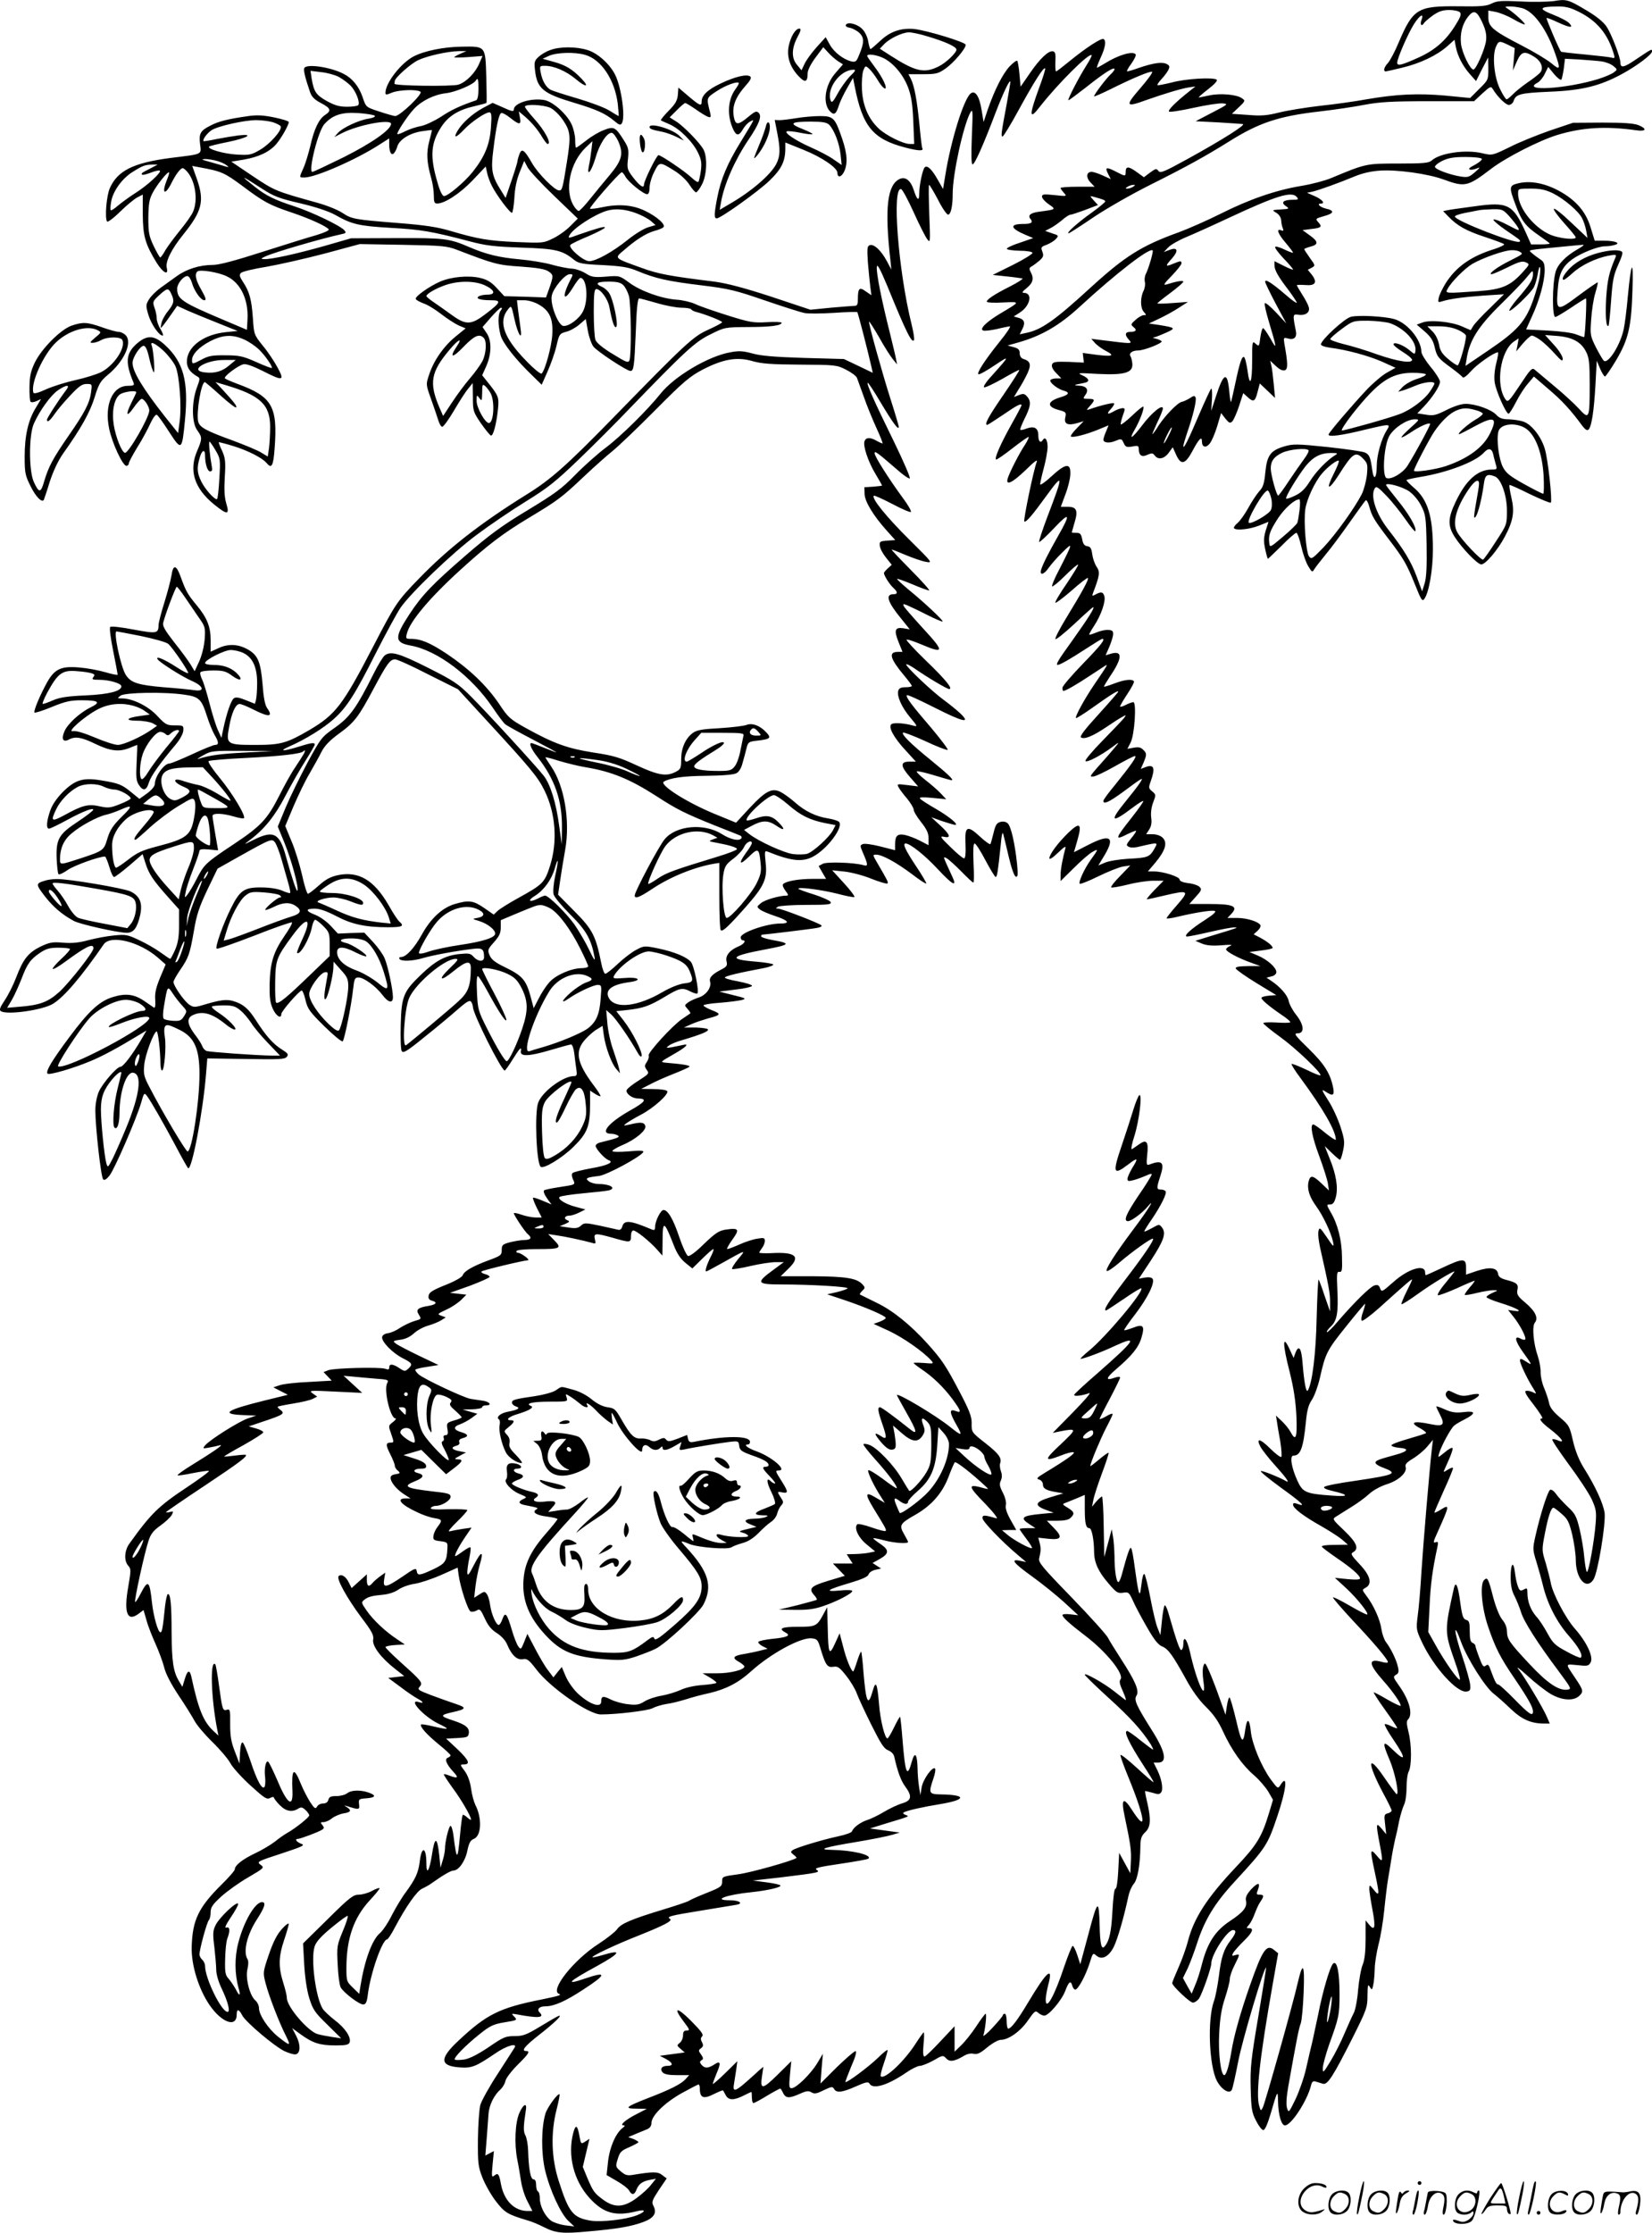 <svg version="1.0" xmlns="http://www.w3.org/2000/svg"
  viewBox="0 0 888.261 1200.066"
 preserveAspectRatio="xMidYMid meet">
<g transform="translate(-1.739,1200.379) scale(0.1,-0.1)"
fill="#000000" stroke="none">
<path d="M8370 11998 c-30 -4 -110 -6 -177 -2 -104 5 -127 3 -155 -11 -27 -14
-58 -17 -181 -15 -216 2 -241 -12 -318 -192 -21 -51 -48 -101 -59 -113 -20
-21 -27 -45 -12 -45 4 0 44 9 89 20 97 23 188 67 242 115 l39 35 7 -37 c9 -49
37 -104 77 -149 l32 -36 32 64 33 63 1 -60 c0 -60 -1 -62 -49 -109 l-49 -49
-133 13 c-148 13 -261 8 -424 -20 -60 -11 -173 -27 -250 -35 -77 -9 -176 -25
-220 -36 -64 -16 -95 -19 -166 -13 l-88 6 37 35 c35 33 36 36 18 48 -27 21
-117 29 -176 16 -28 -6 -54 -11 -57 -11 -4 0 19 20 50 44 37 29 53 47 46 52
-22 13 -164 5 -239 -15 -41 -10 -77 -17 -79 -15 -3 2 7 17 21 32 14 15 31 37
37 49 9 19 8 24 -9 33 -23 12 -70 6 -149 -21 -30 -11 -58 -19 -63 -19 -4 0 5
19 22 41 16 23 27 45 24 50 -13 21 -93 -2 -166 -48 -21 -13 -40 -23 -42 -23
-3 0 6 24 19 53 25 53 32 92 16 101 -11 7 -92 -45 -178 -115 -39 -32 -74 -59
-77 -59 -4 0 -5 23 -4 52 2 42 0 53 -13 56 -24 5 -71 -40 -125 -119 l-49 -71
-6 66 c-3 36 -9 69 -12 73 -4 3 -22 -10 -41 -30 -37 -40 -79 -122 -117 -230
l-23 -69 -11 66 c-12 74 -35 107 -59 87 -37 -31 -106 -252 -136 -440 l-12 -73
-28 49 c-31 55 -54 78 -69 69 -12 -8 -31 -95 -31 -143 0 -43 -12 -35 -29 18
-17 53 -45 75 -76 61 -67 -31 -82 -157 -50 -437 l5 -50 -24 45 c-31 58 -70 94
-92 86 -14 -5 -15 -17 -10 -94 4 -48 10 -107 13 -131 l6 -44 -31 21 c-34 25
-42 17 -42 -44 0 -26 -4 -34 -17 -34 -10 0 -67 -5 -128 -10 l-110 -11 -210 70
c-147 48 -239 72 -305 81 -243 30 -303 41 -393 74 -150 54 -147 51 -96 94 65
57 119 91 163 104 23 6 45 15 50 20 16 13 -34 58 -99 89 -67 32 -142 38 -235
18 -27 -6 -55 -9 -60 -7 -9 3 152 188 170 196 4 1 12 -9 20 -23 15 -29 97 -95
117 -95 8 0 13 13 13 35 0 20 11 58 25 85 28 56 29 56 112 4 29 -18 64 -51 78
-74 14 -22 30 -40 35 -40 5 0 20 19 32 43 26 49 30 146 8 187 -19 36 -108 127
-147 151 l-35 22 38 38 c21 22 42 39 46 39 4 0 29 -15 55 -33 27 -19 56 -37
67 -41 16 -5 17 -3 12 21 -21 83 -22 79 35 117 50 33 119 57 119 42 0 -4 -9
-19 -20 -34 -40 -56 -44 -141 -10 -214 17 -36 31 -35 52 1 9 16 26 35 38 41
26 14 30 23 -52 -112 -71 -116 -105 -198 -124 -296 -17 -88 -18 -112 -3 -112
21 0 226 146 286 205 63 61 83 103 83 172 l0 31 99 -40 c97 -39 181 -96 181
-123 0 -27 20 -25 35 4 21 42 19 96 -9 178 -39 114 -47 123 -120 123 -33 0
-90 -5 -126 -11 -36 -6 -77 -11 -91 -11 l-26 1 13 -67 c18 -92 17 -127 -5
-170 -31 -59 -137 -150 -255 -217 l-49 -29 7 40 c17 98 75 229 148 337 57 84
73 126 55 144 -12 12 -20 9 -56 -21 -50 -42 -66 -45 -75 -13 -16 62 1 113 61
181 23 25 32 41 25 48 -16 16 -83 0 -160 -37 -70 -33 -102 -64 -102 -97 0 -27
-11 -22 -71 29 l-54 46 -3 -39 c-3 -31 -13 -49 -50 -86 -25 -26 -44 -49 -41
-51 2 -2 23 -11 46 -21 55 -24 125 -94 153 -152 18 -37 21 -55 16 -97 -4 -28
-10 -55 -13 -60 -3 -5 -19 5 -37 22 -33 32 -164 121 -178 121 -10 0 -78 -138
-78 -158 0 -23 -23 -8 -59 39 -31 41 -33 47 -27 100 5 50 2 61 -23 100 -44 70
-53 75 -106 54 -25 -9 -68 -34 -95 -56 -27 -21 -52 -39 -55 -39 -3 0 -5 19 -5
43 0 23 -9 60 -19 82 -25 55 -100 122 -146 131 -70 13 -165 -16 -165 -51 0
-12 -12 -10 -57 11 l-57 25 -51 -27 c-57 -31 -112 -80 -138 -124 -24 -41 -8
-38 34 6 39 42 116 94 137 94 12 0 14 -14 9 -81 -6 -91 -33 -157 -98 -239 -43
-54 -133 -130 -154 -130 -9 0 -23 28 -35 72 -42 141 -37 213 21 301 37 57 92
91 177 110 35 8 64 16 65 18 2 2 1 66 -1 142 -5 165 -3 162 -132 160 -94 -1
-200 -22 -258 -52 -68 -35 -152 -143 -152 -195 0 -13 4 -13 35 0 37 15 132 19
153 5 16 -10 -110 -131 -136 -131 -9 1 -48 12 -87 25 -70 23 -70 23 -88 77
-20 58 -55 101 -102 125 -69 36 -196 55 -211 32 -6 -10 2 -47 30 -129 9 -26
23 -41 59 -60 53 -28 58 -41 22 -64 -33 -22 -59 -76 -79 -166 -10 -41 -26 -95
-37 -119 -24 -54 -24 -51 6 -51 58 0 276 95 400 175 l55 35 0 -33 c0 -42 13
-63 27 -45 6 7 14 23 17 36 12 36 66 70 129 80 31 5 57 8 57 6 0 -2 -7 -29
-15 -61 -16 -61 -13 -112 11 -197 8 -27 14 -69 14 -93 0 -35 3 -43 18 -43 41
0 123 54 191 125 l70 74 7 -32 c3 -18 15 -50 26 -72 25 -50 96 -145 108 -145
4 0 10 35 13 78 2 50 12 99 28 139 l25 62 19 -36 c11 -19 76 -89 144 -154
l125 -120 -40 -40 c-21 -22 -63 -52 -92 -66 -52 -26 -56 -26 -200 -20 -152 7
-204 16 -357 61 -68 20 -135 30 -275 41 -237 19 -251 21 -302 55 -24 16 -86
41 -138 55 -219 61 -225 63 -343 142 l-116 78 67 11 c81 14 140 42 176 85 27
32 66 101 66 117 0 5 -36 16 -79 25 -60 12 -94 14 -145 6 -99 -14 -153 -27
-195 -49 -56 -28 -65 -43 -58 -100 7 -59 18 -53 -158 -75 -200 -26 -285 -68
-327 -162 -18 -41 -28 -159 -15 -180 3 -5 35 18 70 53 35 34 77 69 93 77 l29
15 0 -107 c1 -116 13 -159 75 -260 34 -54 65 -70 54 -27 -8 34 24 99 90 181
100 124 113 178 73 294 l-26 73 37 -7 c121 -22 134 -28 232 -100 117 -88 146
-103 267 -144 96 -32 187 -74 198 -90 3 -6 -27 -19 -67 -31 -40 -11 -171 -52
-290 -90 -146 -47 -233 -70 -265 -70 -72 0 -142 -22 -196 -61 -26 -18 -66 -48
-89 -64 -23 -17 -50 -44 -60 -61 -17 -28 -17 -34 -3 -82 15 -50 57 -112 77
-112 5 0 0 15 -11 34 -12 18 -21 45 -21 58 0 14 -5 40 -12 58 -11 32 -9 35 25
67 44 40 50 40 65 8 18 -38 15 -52 -17 -93 -17 -20 -33 -50 -36 -67 -6 -29 -6
-29 10 -10 9 11 29 39 45 62 l30 43 57 -26 c32 -14 105 -44 163 -67 l105 -42
-60 -6 c-115 -11 -202 -71 -212 -145 -5 -40 12 -69 54 -93 17 -9 17 -12 -2
-63 -28 -78 -27 -187 3 -227 27 -37 27 -46 1 -107 -48 -107 -18 -204 89 -291
72 -58 85 -58 66 5 -10 34 -12 73 -8 142 5 82 3 101 -14 140 -12 24 -20 46
-18 47 1 1 37 -8 79 -21 78 -24 154 -63 177 -90 28 -34 37 -18 44 78 17 227
-13 278 -201 347 -32 12 -62 25 -66 29 -10 9 68 68 99 76 13 4 52 -10 102 -35
112 -57 121 -55 82 17 -17 32 -52 85 -79 117 -48 60 -48 61 -54 150 -7 100
-19 143 -54 195 -18 28 -20 37 -10 47 7 7 68 22 137 33 69 12 210 44 313 71
l189 51 231 -4 c213 -4 237 -6 292 -27 198 -76 218 -82 342 -90 86 -6 130 -13
148 -25 29 -19 29 -24 6 -91 l-18 -50 -112 4 -112 3 -40 43 c-30 33 -52 46
-90 55 -62 15 -157 6 -216 -20 -59 -26 -135 -80 -130 -93 2 -6 21 -16 42 -24
22 -7 65 -34 97 -59 31 -24 73 -51 93 -60 l36 -15 -54 -44 c-64 -52 -118 -130
-142 -204 -18 -53 -18 -53 9 -129 15 -42 33 -94 39 -114 6 -21 16 -38 22 -38
7 0 35 39 64 88 28 48 62 101 76 117 l24 30 1 -76 c0 -74 2 -79 43 -140 24
-34 48 -64 54 -66 12 -4 29 59 38 142 6 64 4 71 -58 148 l-27 34 22 49 c29 66
30 139 1 179 l-21 31 45 52 c25 28 49 52 55 52 6 0 5 -6 -2 -15 -16 -19 -16
-77 -1 -133 12 -43 81 -131 175 -221 l46 -45 31 70 c17 38 39 99 48 137 15 65
17 68 54 78 20 5 52 23 70 39 l34 29 11 -62 c6 -34 20 -73 30 -86 19 -25 178
-130 199 -131 18 0 21 22 29 213 4 121 10 177 18 177 6 0 49 -12 95 -25 47
-14 106 -25 132 -25 26 0 50 -4 53 -9 3 -5 17 -12 31 -15 46 -12 135 -47 135
-54 0 -4 -34 -22 -76 -41 -80 -36 -120 -73 -510 -473 -249 -255 -334 -331
-465 -412 -251 -156 -422 -290 -580 -453 -117 -121 -125 -133 -245 -364 -164
-316 -202 -366 -345 -450 -120 -70 -153 -79 -287 -79 -155 0 -160 3 -143 95
14 79 35 125 57 125 8 0 41 -13 74 -30 85 -43 108 -40 73 9 -11 16 -19 58 -24
128 -10 116 -24 152 -72 182 -52 32 -107 37 -161 13 l-46 -21 0 62 c0 73 -20
122 -77 190 -46 56 -55 70 -84 150 -24 67 -41 69 -50 6 -4 -24 -21 -89 -38
-144 -17 -54 -31 -108 -31 -120 -1 -47 -9 -48 -134 -25 -67 13 -121 19 -126
14 -5 -5 2 -61 16 -129 13 -66 24 -123 24 -127 0 -4 -30 2 -67 13 -38 11 -99
22 -138 25 -97 9 -133 -7 -173 -77 -39 -70 -76 -158 -69 -165 3 -3 45 10 93
30 73 30 101 36 159 36 93 0 107 -10 50 -38 -59 -29 -125 -89 -142 -131 -17
-40 -6 -59 25 -42 34 18 67 13 143 -24 81 -39 129 -44 186 -20 19 8 37 15 38
15 1 0 0 -43 -3 -95 -4 -77 -2 -99 12 -120 23 -35 41 -31 54 13 11 35 59 103
145 205 22 26 39 58 40 74 2 27 0 28 -45 28 -44 0 -51 4 -95 51 -49 53 -133
94 -190 94 -26 0 -26 1 -7 15 23 17 238 21 343 5 79 -11 92 -24 121 -115 12
-38 31 -84 41 -101 23 -38 24 -54 3 -54 -8 0 -64 -22 -123 -50 -59 -27 -114
-50 -123 -50 -28 0 -78 -70 -78 -109 0 -13 -16 -32 -41 -51 l-42 -30 -43 35
c-51 42 -68 49 -160 64 -100 17 -142 4 -209 -62 -34 -35 -57 -69 -68 -101 -20
-58 -22 -96 -6 -96 7 0 50 21 96 46 88 48 147 70 141 54 -2 -5 -39 -34 -83
-63 -102 -67 -117 -94 -113 -199 2 -42 6 -79 10 -83 4 -4 27 7 51 24 36 24
166 71 199 71 3 0 14 -25 23 -55 8 -30 20 -55 26 -55 5 0 42 28 81 61 l72 62
16 -50 c18 -57 41 -91 122 -182 l58 -65 0 -84 c0 -63 -5 -95 -21 -133 -12 -27
-24 -49 -26 -49 -3 0 -27 16 -53 35 -26 19 -78 49 -115 66 -61 29 -72 31 -133
25 -37 -3 -99 -15 -138 -25 -50 -14 -89 -18 -137 -14 -58 5 -73 2 -122 -21
-66 -33 -93 -67 -130 -164 -15 -40 -43 -96 -62 -124 -26 -39 -31 -53 -21 -59
33 -22 227 6 281 40 60 37 151 144 272 319 37 53 192 15 292 -72 l41 -36 -30
-71 c-22 -54 -29 -83 -26 -119 2 -31 -1 -46 -7 -42 -6 4 -29 20 -51 35 -54 37
-99 43 -166 23 -74 -21 -133 -75 -241 -221 -93 -125 -125 -180 -114 -192 9 -9
140 29 232 68 63 26 145 70 260 140 l40 24 -29 -50 c-45 -77 -96 -145 -111
-145 -19 0 -94 -86 -116 -133 -11 -26 -19 -65 -19 -102 0 -87 30 -358 42 -370
6 -7 18 0 34 20 27 34 144 303 170 391 15 54 17 56 31 38 23 -31 86 -141 153
-266 34 -65 65 -120 69 -123 20 -12 80 305 96 505 l7 85 207 -3 c177 -3 209
-2 220 11 11 14 7 19 -26 40 -48 30 -85 72 -141 159 -32 50 -55 72 -86 88 -54
25 -83 25 -173 -1 -69 -21 -74 -21 -98 -5 -27 18 -85 101 -85 122 0 6 16 35
35 63 47 68 53 87 75 212 14 85 28 127 72 220 l55 114 119 67 c170 95 173 96
191 73 7 -11 23 -51 34 -90 11 -38 27 -94 35 -123 9 -30 14 -56 11 -58 -2 -2
-21 3 -43 13 -24 10 -67 17 -111 17 -92 1 -116 -15 -164 -112 -42 -84 -86
-208 -77 -217 3 -4 94 28 203 70 108 43 199 74 202 71 4 -3 -15 -37 -41 -74
-58 -85 -76 -141 -79 -257 -1 -71 2 -99 17 -133 18 -40 46 -57 46 -28 0 15 97
126 110 126 4 0 14 -24 20 -52 11 -47 23 -63 102 -141 50 -49 94 -85 98 -80
10 10 47 196 56 281 6 55 9 62 29 62 28 0 92 -46 128 -93 32 -43 57 -48 57
-13 0 40 -27 169 -45 210 -9 21 -37 60 -63 88 l-46 49 -71 -2 -71 -3 -38 41
c-21 23 -57 49 -82 59 -55 21 -56 34 -4 34 26 0 63 -13 115 -40 83 -44 157
-60 278 -60 77 0 90 6 62 30 -8 6 -35 47 -59 90 -78 134 -160 183 -272 160
-40 -9 -65 -22 -103 -56 -27 -24 -53 -44 -58 -44 -5 0 -20 46 -32 103 -13 56
-38 138 -57 181 l-33 80 44 105 c25 58 63 138 86 176 22 39 52 91 65 118 17
33 44 61 93 97 84 61 105 88 187 242 73 137 89 158 116 158 11 0 91 -36 178
-81 l160 -80 147 -160 c245 -266 282 -311 318 -384 60 -122 71 -273 30 -404
-29 -92 -39 -101 -175 -176 -47 -26 -95 -56 -107 -67 l-21 -20 -52 36 c-58 40
-82 43 -157 21 -68 -20 -130 -78 -178 -165 -40 -72 -84 -120 -111 -120 -9 0
-12 -4 -9 -10 9 -15 73 -12 129 5 47 14 174 38 268 49 49 6 58 -2 58 -45 0
-26 -32 -25 -56 2 -17 19 -26 20 -77 15 -76 -8 -128 -36 -205 -110 -95 -91
-106 -116 -110 -268 -2 -69 0 -134 5 -143 8 -14 27 -3 124 76 63 50 143 117
177 147 50 44 66 52 73 41 5 -8 9 -20 9 -27 0 -37 153 -342 171 -342 3 0 23
27 43 60 39 62 49 72 44 43 -5 -29 44 -27 156 6 57 17 108 31 114 31 6 0 14
-21 17 -47 3 -27 8 -65 11 -85 5 -32 3 -38 -13 -38 -58 0 -170 -83 -192 -143
-20 -53 -10 -321 13 -344 14 -15 115 46 177 107 75 74 89 110 89 231 l0 71 26
-17 c14 -9 28 -15 30 -13 2 3 -14 29 -37 59 -91 121 -102 183 -45 246 19 21
47 46 64 55 l29 18 7 -51 c9 -64 41 -151 67 -181 l20 -23 -5 25 c-3 14 -17 58
-31 99 -15 40 -29 106 -32 145 l-6 71 28 -25 c26 -24 100 -131 139 -201 11
-21 21 -29 23 -21 7 19 -51 133 -97 191 l-39 50 57 6 c89 10 121 22 202 70 81
49 96 53 141 29 17 -8 33 -13 36 -10 11 11 -18 151 -35 170 -24 27 -89 54
-175 72 -74 15 -77 15 -118 -7 -24 -12 -68 -46 -99 -75 -31 -30 -62 -54 -68
-54 -6 0 -16 26 -22 58 -29 145 -47 181 -143 277 l-89 90 11 75 c6 41 18 116
27 165 28 156 -4 345 -75 449 -17 25 -31 47 -31 49 0 3 33 -6 74 -19 40 -12
105 -28 142 -34 140 -23 239 -64 382 -156 106 -69 152 -92 308 -155 71 -28
135 -53 141 -56 7 -3 10 -9 7 -14 -11 -18 -58 -8 -104 21 -95 61 -247 48 -309
-27 -31 -37 -161 -282 -161 -302 0 -20 25 -11 94 35 97 65 228 118 336 136
l25 4 0 -177 c0 -98 3 -181 8 -185 9 -10 42 21 135 126 98 111 116 150 106
237 -6 62 -6 66 12 59 124 -50 184 -57 242 -27 78 41 170 164 139 189 -7 5
-32 13 -57 17 -66 10 -125 39 -178 86 -26 23 -61 48 -79 57 -46 22 -80 4 -166
-88 l-72 -78 -117 48 c-150 62 -299 157 -271 173 36 20 105 30 227 31 90 1
149 6 163 14 14 7 27 29 33 55 7 23 16 58 21 78 8 34 12 37 59 42 69 8 76 14
48 44 -34 37 -76 53 -108 40 -14 -5 -78 -13 -143 -17 -95 -5 -123 -10 -145
-26 -39 -29 -62 -81 -62 -141 0 -48 -3 -54 -30 -68 -50 -26 -94 -18 -209 35
-92 43 -126 53 -233 69 -139 22 -212 48 -362 131 -86 48 -96 56 -146 132 -67
98 -158 185 -278 266 -92 61 -141 82 -196 82 -26 0 -28 2 -21 28 15 65 123
193 288 343 147 134 229 196 367 279 155 93 178 110 291 217 57 54 129 118
159 142 30 24 134 123 230 220 152 153 185 181 255 218 110 57 185 70 268 46
49 -14 101 -18 257 -19 189 -1 197 -2 246 -27 28 -14 55 -34 59 -44 4 -10 20
-56 37 -102 16 -47 47 -122 68 -168 21 -46 36 -83 32 -83 -4 1 -18 7 -32 15
-33 19 -56 19 -64 -2 -10 -24 19 -111 59 -177 19 -32 35 -60 35 -62 0 -1 -21
-4 -47 -6 l-48 -3 1 -36 c1 -41 48 -118 120 -198 l45 -50 -43 -3 c-39 -3 -43
-5 -40 -28 1 -14 16 -42 33 -63 l31 -39 -21 -19 c-12 -11 -21 -22 -21 -25 0
-13 30 -61 49 -78 26 -24 27 -36 2 -36 -45 0 -32 -42 44 -134 l44 -55 -34 6
c-46 7 -52 -10 -26 -75 l21 -52 -25 0 c-53 0 -42 -37 37 -131 21 -25 38 -48
38 -52 0 -4 -15 -7 -34 -7 -24 0 -35 -5 -39 -19 -8 -30 19 -89 64 -143 39 -46
41 -51 19 -45 -48 14 -105 18 -119 9 -20 -14 11 -72 77 -143 l54 -59 -36 0
c-49 0 -48 -24 6 -85 l42 -48 -58 7 c-55 7 -57 7 -47 -12 5 -10 26 -38 46 -61
19 -24 35 -50 35 -59 0 -10 18 -39 40 -67 30 -38 40 -59 40 -87 l0 -37 -46 24
c-25 13 -62 27 -81 31 -41 8 -53 -4 -53 -52 l0 -30 -78 20 c-43 11 -86 17 -95
13 -16 -6 -16 -9 -1 -44 30 -69 30 -77 3 -69 -51 14 -195 19 -218 7 l-22 -12
20 -35 20 -34 -72 0 c-75 0 -143 -12 -159 -28 -5 -5 0 -19 12 -35 17 -22 18
-27 6 -27 -38 0 -118 -23 -138 -41 -22 -18 -23 -19 -4 -34 10 -8 48 -24 82
-35 72 -24 82 -40 27 -40 -75 0 -213 -49 -213 -74 0 -9 5 -16 10 -16 22 0 8
-21 -22 -33 -48 -20 -72 -51 -64 -81 5 -21 1 -28 -26 -42 -50 -25 -69 -45 -63
-65 10 -31 -20 -74 -62 -87 -21 -7 -47 -19 -57 -27 -19 -14 -19 -15 -1 -35 10
-11 16 -21 14 -23 -2 -1 -22 -15 -44 -30 -51 -34 -188 -184 -180 -197 3 -5 -1
-20 -9 -33 -14 -20 -14 -26 -1 -44 14 -19 11 -22 -44 -57 -32 -20 -61 -43 -64
-51 -7 -17 28 -45 58 -45 55 -1 44 -18 -40 -65 -117 -66 -165 -125 -102 -125
12 0 28 -4 36 -9 14 -9 2 -14 -91 -37 -16 -3 -28 -12 -28 -19 0 -16 49 -70 70
-77 31 -11 -8 -29 -96 -44 -49 -9 -93 -20 -98 -25 -6 -5 -5 -18 2 -34 14 -30
17 -28 -81 -43 -38 -6 -71 -13 -74 -16 -6 -6 1 -23 23 -54 l17 -22 -48 20
c-26 11 -50 19 -52 16 -2 -2 7 -27 21 -55 l26 -51 -34 0 c-18 0 -52 7 -75 15
-22 8 -41 11 -41 8 0 -10 60 -101 76 -113 23 -20 16 -30 -18 -31 -18 0 -53 -6
-78 -12 -41 -11 -45 -15 -45 -42 0 -27 -5 -31 -70 -55 -87 -32 -133 -59 -140
-81 -4 -10 -42 -32 -93 -52 -68 -27 -88 -40 -90 -57 -3 -15 3 -23 17 -27 32
-8 25 -21 -17 -28 -57 -9 -70 -20 -54 -45 16 -27 17 -25 -27 -38 -21 -7 -54
-23 -74 -36 -20 -14 -48 -26 -64 -28 -16 -2 -29 -10 -31 -20 -5 -24 55 -86
110 -114 53 -27 56 -33 30 -57 -16 -15 -20 -15 -47 3 -36 24 -55 25 -55 4 0
-12 -5 -13 -22 -7 -30 10 -274 4 -306 -8 l-25 -10 22 -23 22 -23 -124 -7 c-69
-3 -139 -11 -157 -18 l-33 -11 39 -20 39 -20 -130 -32 c-202 -50 -234 -72
-112 -77 l72 -3 -45 -15 c-48 -16 -205 -115 -230 -145 -14 -17 -13 -18 20 -12
19 3 46 9 60 13 23 5 -27 -30 -171 -119 -33 -21 -59 -40 -57 -43 3 -2 39 3 82
12 42 8 81 14 86 12 6 -2 -47 -41 -116 -87 -154 -102 -195 -142 -311 -304 -27
-37 -30 -93 -6 -119 15 -17 15 -24 0 -112 -25 -140 -6 -191 54 -147 l28 21 16
-55 c8 -31 31 -88 49 -128 18 -40 39 -97 46 -125 8 -34 36 -88 77 -150 36 -53
74 -115 86 -137 11 -22 55 -74 97 -115 42 -41 86 -93 97 -115 12 -22 60 -75
107 -118 75 -68 88 -77 106 -67 11 6 20 7 20 2 0 -4 14 -23 31 -40 33 -34 66
-40 99 -20 15 10 23 9 39 -6 12 -11 21 -24 21 -30 -1 -11 -75 -70 -120 -95
-14 -8 -43 -28 -65 -46 -22 -17 -69 -45 -105 -62 -68 -32 -110 -65 -110 -86 0
-7 -32 -44 -71 -82 -124 -123 -157 -191 -161 -335 -3 -97 37 -227 96 -313 65
-95 146 -124 146 -51 0 32 12 30 30 -5 19 -36 170 -164 227 -192 24 -11 51
-19 60 -17 26 5 28 50 3 99 l-22 42 48 -35 c64 -46 102 -58 186 -58 54 0 70 3
75 16 10 26 -24 78 -79 119 -27 21 -57 49 -65 61 -38 59 -66 269 -44 336 8 25
35 55 92 102 45 37 83 65 86 62 3 -3 -9 -41 -27 -83 -31 -75 -32 -82 -27 -179
2 -56 10 -111 16 -122 15 -28 99 -92 121 -92 14 0 20 12 25 53 14 114 78 297
104 297 4 0 23 28 41 63 60 113 119 198 148 210 15 7 39 20 52 30 59 42 102
67 116 67 27 0 63 50 74 106 9 43 17 57 35 64 41 16 45 112 8 183 -8 17 -19
56 -23 89 -6 39 -18 71 -35 94 -24 32 -25 34 -6 34 39 0 31 21 -30 80 l-63 59
60 3 c53 3 59 5 62 26 4 29 -17 46 -83 68 -71 23 -73 29 -13 43 83 18 88 26
27 46 -30 10 -89 31 -132 47 -71 27 -77 31 -63 46 18 21 12 29 -102 131 -45
41 -82 77 -82 82 0 4 23 9 52 11 l52 3 -43 29 c-61 40 -128 103 -163 154 -29
42 -29 44 -11 58 21 16 40 21 105 27 27 3 60 14 79 28 18 12 56 26 85 30 28 4
92 25 142 47 l90 40 5 -38 c9 -67 50 -192 65 -198 8 -3 23 0 33 6 16 10 21 5
43 -43 17 -38 36 -61 65 -79 25 -16 47 -40 56 -63 24 -57 53 -83 84 -77 22 4
32 -3 72 -55 73 -97 281 -242 347 -242 88 0 251 20 277 33 17 9 50 19 75 23
25 3 72 15 105 25 33 11 90 26 128 34 88 21 155 55 223 117 105 95 267 183
325 177 30 -3 34 -7 49 -58 26 -86 36 -100 68 -95 23 4 33 -2 69 -48 24 -30
49 -72 57 -95 8 -22 43 -98 78 -168 51 -102 68 -129 91 -138 17 -7 30 -20 33
-36 17 -77 36 -129 59 -159 38 -52 34 -75 -17 -90 -24 -7 -68 -28 -98 -46 -30
-18 -71 -38 -91 -44 -36 -12 -74 -40 -81 -61 -2 -6 -35 -18 -73 -26 -84 -18
-224 -60 -245 -74 -13 -9 -12 -12 4 -25 11 -8 18 -16 15 -18 -24 -16 -244 -78
-311 -87 -87 -12 -88 -12 -88 -40 0 -25 -7 -30 -82 -60 -46 -18 -88 -37 -95
-42 -6 -5 -71 -27 -144 -49 -168 -51 -224 -75 -244 -105 -9 -13 -53 -48 -99
-78 -134 -86 -264 -250 -213 -269 16 -6 0 -11 -93 -30 -227 -45 -297 -80 -448
-222 -102 -95 -101 -135 5 -143 67 -5 87 3 192 74 60 42 122 60 105 32 -4 -7
-45 -70 -90 -140 -46 -70 -88 -146 -94 -168 -6 -22 -12 -105 -13 -183 -1 -130
1 -148 24 -207 14 -36 46 -93 72 -127 48 -62 62 -71 172 -104 22 -6 60 -22 85
-35 65 -33 101 -37 240 -24 157 14 229 26 297 51 58 22 74 49 53 88 -10 19 -5
31 30 84 l42 62 -24 18 c-23 19 -49 19 -159 1 -29 -5 -41 -1 -64 19 -28 24
-29 26 -16 67 11 37 19 45 62 63 27 12 49 24 49 27 0 3 -12 11 -27 17 l-28 10
40 17 c22 9 50 21 63 26 14 6 22 18 22 33 0 39 70 108 162 160 47 26 88 47 91
47 4 0 7 -9 7 -19 0 -55 19 -62 81 -30 23 11 42 19 44 17 1 -2 8 -13 14 -25
15 -29 44 -29 96 -3 22 11 41 20 42 20 2 0 3 -13 3 -30 0 -16 4 -30 8 -30 5 0
39 18 76 41 37 22 69 39 70 37 2 -2 9 -13 15 -26 14 -27 33 -27 89 -2 35 16
47 17 62 8 16 -10 28 -8 66 11 42 20 48 21 56 7 13 -23 44 -19 118 14 54 24
66 26 73 14 18 -32 98 -8 197 60 29 20 62 36 73 36 11 0 44 13 73 29 50 29 52
29 68 12 19 -21 43 -18 93 11 19 12 40 17 55 13 19 -5 36 3 73 34 28 23 60 41
74 41 41 0 106 46 146 105 35 50 40 54 55 40 9 -8 24 -15 32 -15 24 0 93 81
113 133 19 51 30 58 38 27 3 -11 10 -20 16 -20 15 0 56 76 77 142 17 55 18 57
36 41 29 -26 67 -7 94 47 21 43 54 158 77 265 5 28 19 60 30 73 21 23 35 103
36 206 1 39 6 53 26 72 29 27 32 67 11 159 -8 33 -13 61 -12 62 1 1 19 -3 40
-9 31 -10 39 -9 47 3 12 18 2 73 -22 121 l-19 38 24 0 c51 0 40 58 -32 172
-85 135 -99 165 -84 188 16 26 -5 76 -82 195 -30 47 -63 99 -72 117 -9 17 -97
115 -196 217 -160 165 -179 188 -173 210 9 38 10 53 2 83 l-7 27 54 -6 c71 -7
79 8 30 58 l-38 39 56 0 c38 0 62 5 72 16 23 22 20 32 -16 54 -29 17 -30 20
-12 26 10 4 38 15 62 25 l42 18 0 -74 c0 -81 6 -105 25 -105 12 0 25 -61 25
-129 1 -56 23 -105 76 -166 43 -51 51 -56 79 -52 30 5 33 2 53 -41 11 -26 45
-90 75 -142 40 -70 61 -97 84 -106 32 -14 55 -45 129 -179 30 -56 70 -111 105
-145 40 -39 67 -77 92 -132 46 -100 104 -182 167 -236 27 -23 61 -63 76 -87
l26 -45 -22 -73 c-38 -126 -66 -171 -175 -286 -158 -167 -229 -277 -261 -403
-9 -34 -31 -97 -50 -139 -19 -43 -34 -80 -34 -84 0 -15 95 -105 111 -105 10 0
25 10 34 23 17 27 65 163 65 186 0 49 86 181 117 181 20 0 16 -18 -12 -54 -38
-49 -52 -93 -64 -194 -7 -51 -18 -112 -27 -135 -35 -99 -26 -344 16 -427 24
-46 66 -73 80 -50 5 8 20 77 35 154 22 115 141 515 150 504 1 -2 -18 -120 -42
-263 -39 -229 -44 -275 -41 -385 3 -112 6 -131 29 -175 14 -28 31 -50 39 -50
9 0 23 33 40 90 36 124 38 128 39 65 1 -72 18 -130 37 -130 34 0 119 131 140
213 5 22 11 27 25 23 11 -3 28 -9 39 -12 25 -8 55 39 161 249 75 150 79 162
79 225 1 56 2 64 12 47 12 -19 13 -18 19 10 4 17 7 55 8 86 0 30 10 89 20 130
11 41 25 124 31 184 6 61 15 135 20 165 5 30 14 82 19 115 5 33 14 78 19 100
6 22 16 67 22 100 7 33 19 72 26 87 8 14 14 55 14 93 0 36 5 76 12 88 16 31
16 141 -1 210 -11 44 -12 60 -3 69 28 28 7 105 -50 184 -30 42 -31 46 -15 56
14 7 17 17 11 41 -7 37 -39 102 -64 134 -10 13 -21 44 -25 70 -7 52 -42 129
-81 180 -24 32 -24 32 -4 43 37 20 26 65 -32 126 -46 49 -50 57 -35 65 33 19
19 52 -48 116 -65 62 -65 62 -43 76 13 8 50 31 83 52 33 20 76 52 95 70 21 19
59 40 93 51 65 20 112 64 102 94 -4 13 6 24 39 44 24 14 59 43 76 63 l32 38
-6 -50 c-12 -103 -46 -506 -56 -661 -5 -88 -14 -194 -20 -235 -9 -72 -8 -76
24 -144 63 -133 187 -270 238 -263 20 3 23 8 20 38 -2 19 -21 88 -43 153 -45
133 -49 195 -6 76 33 -90 130 -244 176 -279 18 -14 59 -50 91 -81 60 -57 109
-79 180 -79 l30 0 -15 35 c-19 46 -117 210 -152 255 -17 21 2 8 47 -33 41 -38
98 -82 125 -98 62 -36 125 -39 155 -9 23 23 21 30 -30 105 -46 69 -47 65 18
59 55 -6 61 -5 72 15 16 30 -22 110 -85 181 -51 58 -121 191 -130 249 -4 20
-16 67 -27 105 -21 67 -21 70 -4 158 17 89 33 138 46 138 4 0 24 -15 44 -33
32 -27 40 -43 57 -112 10 -44 19 -105 19 -135 0 -102 57 -165 95 -106 24 36
67 300 60 358 -7 51 -51 146 -113 244 -25 41 -44 88 -57 143 -18 79 -21 85
-71 127 -37 32 -54 54 -58 79 -4 19 -16 54 -26 78 -11 25 -19 62 -19 83 1 22
-6 61 -15 88 -24 69 -32 162 -16 181 20 24 3 61 -50 106 -42 35 -48 45 -44 69
7 32 -3 40 -61 55 -30 8 -41 17 -43 33 -5 32 -43 38 -113 15 l-59 -20 0 39 c0
50 -17 50 -127 -2 -47 -22 -87 -40 -89 -40 -2 0 -4 6 -4 14 0 48 -91 21 -172
-52 -59 -52 -62 -54 -70 -33 -6 17 -13 21 -30 16 -24 -7 -106 -88 -197 -193
-29 -35 -56 -61 -59 -58 -3 3 7 17 21 30 33 31 41 74 35 197 -4 87 -3 99 11
97 14 -3 16 9 14 79 -1 92 -23 177 -60 240 -24 42 -24 43 -4 43 15 0 23 10 31
40 13 50 2 122 -35 211 l-25 63 38 -37 c21 -20 41 -37 44 -37 4 0 11 22 17 50
9 44 8 59 -14 127 -14 43 -43 107 -66 142 -36 57 -38 63 -15 48 39 -26 49 -22
42 18 -15 78 -47 129 -132 212 -75 73 -82 83 -59 83 38 0 34 46 -9 100 -19 24
-37 58 -40 75 -6 30 -45 75 -95 108 l-24 16 27 7 c15 3 26 13 26 23 0 24 -47
67 -100 89 l-45 19 63 8 c34 4 62 10 62 14 0 12 -31 36 -69 56 l-33 17 21 19
c12 11 19 25 15 31 -12 19 -73 38 -125 38 l-52 0 22 23 c37 40 9 52 -119 52
l-108 0 35 39 c31 34 33 40 20 53 -8 8 -36 18 -61 20 -29 4 -46 11 -46 19 0
16 -89 44 -137 44 l-34 0 41 48 c53 64 66 106 39 133 -11 11 -33 19 -54 19
l-35 0 16 25 c12 18 15 38 11 65 -3 26 1 56 11 82 15 39 15 41 -5 58 -20 16
-21 20 -8 56 25 70 17 92 -28 75 l-26 -10 15 34 c18 44 18 50 -3 70 -12 12
-25 15 -50 10 l-34 -6 17 33 c22 41 33 218 15 218 -7 0 -25 -7 -41 -15 -17 -9
-30 -12 -30 -8 0 5 18 35 39 67 22 33 38 63 35 68 -9 14 -51 9 -106 -12 -28
-11 -53 -18 -55 -17 -1 2 14 27 33 56 66 97 68 139 7 122 l-31 -9 18 41 c10
23 20 53 22 67 2 21 -2 26 -23 28 -15 2 -44 -4 -65 -13 -20 -8 -38 -14 -40
-12 -2 1 10 23 26 47 37 56 64 133 55 160 -7 23 -17 25 -47 9 -18 -10 -20 -9
-14 7 36 94 39 113 20 141 -11 16 -21 46 -24 68 -4 31 -10 41 -26 43 -16 2
-24 13 -28 38 -6 28 -11 34 -31 34 -14 0 -25 1 -25 3 0 1 7 23 14 49 21 67 13
88 -35 88 l-38 0 24 65 c14 35 26 84 27 107 4 66 -24 63 -101 -8 -33 -31 -61
-50 -61 -43 0 8 9 48 20 89 11 41 20 92 20 112 0 37 -13 57 -25 38 -13 -21
-25 -9 -25 24 0 40 -22 52 -65 36 -15 -6 -30 -9 -32 -6 -2 2 7 26 20 53 36 71
40 97 19 123 -15 18 -21 20 -45 11 l-28 -11 26 43 c15 23 36 61 47 85 21 46
16 65 -23 77 -12 4 -19 16 -19 30 0 19 -7 26 -32 33 l-33 9 60 17 c122 35 217
90 322 186 201 185 382 325 398 308 5 -5 -21 -95 -36 -125 -7 -12 -9 -32 -6
-44 3 -12 0 -34 -7 -48 -18 -36 -18 -92 1 -113 15 -17 15 -18 0 -18 -9 0 -29
-11 -44 -25 -26 -23 -27 -26 -11 -39 21 -16 13 -26 -19 -26 -27 0 -30 -16 -5
-43 19 -22 19 -22 -148 -1 l-55 7 20 -23 c11 -12 38 -32 60 -43 50 -26 32 -31
-60 -19 l-66 9 3 -26 3 -26 -82 4 c-70 2 -84 0 -89 -14 -4 -10 3 -27 22 -46
l28 -29 -27 0 c-14 0 -28 -4 -32 -9 -7 -12 40 -49 72 -57 34 -9 28 -22 -17
-35 -73 -22 -77 -51 -9 -69 38 -10 40 -13 34 -40 -8 -35 14 -45 65 -30 l34 10
-37 -38 c-21 -21 -35 -41 -32 -44 9 -8 78 9 145 36 l58 24 -14 -34 c-8 -18
-14 -38 -14 -43 0 -17 31 -21 64 -7 32 13 34 13 45 -11 10 -22 16 -24 46 -19
29 6 35 4 35 -11 0 -37 16 -48 46 -34 24 11 30 10 40 -3 18 -25 51 -19 75 14
l22 30 18 -40 c26 -58 49 -53 88 20 35 66 51 82 51 51 0 -31 21 -37 42 -11 10
12 28 54 40 93 l21 71 23 -30 c21 -25 25 -27 38 -14 7 8 24 46 36 83 l22 68
22 -20 c33 -31 42 -26 55 26 l12 46 41 -39 41 -39 -7 74 c-4 41 -9 86 -13 100
l-6 26 31 -29 c20 -19 37 -26 48 -22 17 6 16 38 -3 144 -5 32 -4 33 22 26 31
-8 47 8 40 41 -18 90 -17 92 15 87 38 -5 63 14 54 42 -3 12 -19 42 -35 67 -16
25 -29 48 -29 50 0 2 20 3 45 1 55 -5 67 14 36 55 l-22 27 21 11 c20 11 20 12
-10 53 -16 23 -30 44 -30 47 0 2 14 8 32 13 45 11 45 27 -1 60 l-40 29 45 6
c56 6 62 12 40 36 -17 19 -16 20 29 33 56 15 60 30 11 41 -33 8 -51 27 -26 27
25 0 6 22 -32 39 l-43 19 30 6 c36 9 137 45 224 81 43 18 90 29 140 32 91 6
255 -17 338 -47 117 -43 131 -40 257 56 81 62 260 153 358 183 134 40 257 48
421 25 55 -8 63 7 15 27 -24 10 -79 14 -193 14 l-160 -1 -125 -42 c-68 -24
-166 -63 -216 -89 -93 -45 -93 -45 -145 -33 -89 22 -228 2 -273 -38 -15 -14
-42 -17 -180 -17 -174 0 -174 0 -361 -78 -33 -14 -105 -33 -160 -42 -137 -23
-278 -71 -435 -150 -72 -36 -174 -81 -226 -100 -200 -72 -289 -129 -472 -296
-193 -177 -266 -229 -350 -245 l-32 -7 14 28 c18 34 11 53 -21 61 l-25 7 31
20 c58 36 73 107 23 107 -12 0 -7 8 16 26 33 27 40 51 21 86 -9 17 -8 23 5 30
9 5 28 19 42 31 21 19 24 26 16 48 -9 23 -7 27 22 37 18 7 41 21 50 31 17 18
16 20 -20 31 l-37 13 29 15 c16 8 44 28 62 43 18 16 38 29 45 29 6 0 42 12 80
26 l68 26 -23 25 c-21 24 -22 25 -3 20 55 -15 65 -19 65 -26 0 -4 -35 -33 -77
-63 -74 -53 -135 -108 -120 -108 4 0 63 38 132 85 68 46 206 125 306 175 196
98 299 155 424 233 162 102 269 137 488 162 78 9 187 25 242 36 82 15 144 19
344 19 l244 0 45 42 c42 38 46 40 56 23 24 -40 69 -85 86 -85 10 0 21 9 25 19
12 39 33 45 194 52 175 7 271 31 389 95 81 44 162 105 162 122 0 15 -1 14 -89
-45 -63 -43 -81 -46 -81 -15 -1 30 -48 153 -74 192 -16 25 -54 56 -108 88 -99
59 -108 62 -178 50z m-168 -38 c63 -18 133 -114 179 -249 28 -80 25 -87 -21
-48 -23 19 -94 62 -160 96 -155 80 -180 101 -180 151 l0 37 38 -7 c22 -4 65
-21 96 -39 31 -18 59 -31 62 -28 5 5 -60 64 -92 84 -17 11 -16 12 11 12 17 1
46 -4 67 -9z m305 -20 c98 -49 156 -119 188 -228 6 -20 4 -23 -12 -18 -10 3
-74 10 -143 17 -69 6 -127 13 -129 15 -9 8 -81 177 -78 181 2 2 28 -8 58 -22
67 -31 89 -33 65 -7 -9 11 -49 32 -88 47 -81 32 -76 43 23 44 43 1 70 -6 116
-29z m-639 -3 c8 -10 1 -28 -27 -72 -50 -80 -109 -131 -195 -170 -91 -41 -116
-48 -116 -28 0 23 58 156 90 207 32 50 56 63 40 21 -9 -25 2 -36 15 -14 4 6
25 24 47 40 32 22 52 29 88 29 27 0 52 -6 58 -13z m119 -53 c19 -41 24 -67 21
-97 -5 -45 -54 -157 -68 -157 -18 0 -61 89 -67 138 -6 55 7 107 38 146 31 39
47 32 76 -30z m139 -121 l36 -18 -5 -60 -5 -60 21 48 c24 54 41 59 93 26 38
-23 53 -61 33 -85 -7 -9 -38 -33 -69 -54 -30 -21 -66 -50 -79 -64 -14 -14 -28
-26 -33 -26 -4 0 -20 24 -34 53 -32 62 -44 178 -24 227 15 35 18 36 66 13z
m-5633 -48 c-18 -8 -33 -16 -33 -19 0 -2 34 -2 76 1 l76 6 -17 -39 c-21 -51
-70 -101 -112 -115 -35 -11 -350 -7 -345 5 1 3 2 10 2 14 0 17 84 92 125 112
48 23 159 48 220 49 l40 0 -32 -14z m3364 -66 c-38 -60 -100 -179 -95 -184 2
-2 45 31 97 71 95 76 151 111 151 96 0 -5 -9 -17 -21 -28 -23 -21 -89 -108
-89 -118 0 -3 39 14 88 38 114 57 211 98 224 94 6 -2 -23 -42 -63 -88 -84 -97
-80 -105 32 -64 97 34 185 61 229 68 l35 5 -34 -27 c-72 -57 -116 -101 -108
-108 4 -4 63 5 131 20 68 15 139 26 158 24 31 -3 29 -5 -56 -49 l-90 -47 120
-6 c65 -4 126 -8 134 -9 19 -3 -109 -84 -294 -186 -129 -71 -150 -80 -160 -66
-10 14 -15 13 -45 -9 l-33 -25 -40 29 c-43 31 -58 31 -58 -1 0 -24 -2 -24 -50
1 -54 28 -63 26 -45 -10 l15 -29 -42 19 c-24 11 -51 20 -61 20 -28 0 -32 -29
-7 -56 l23 -24 -91 0 c-51 0 -92 -3 -92 -7 0 -3 8 -15 18 -26 17 -19 16 -19
-50 -12 -58 6 -68 5 -68 -8 0 -9 16 -27 36 -41 41 -28 41 -28 -50 -40 -48 -6
-64 -20 -48 -39 16 -19 5 -27 -37 -27 -77 0 -73 -23 9 -58 l43 -18 -72 -25
c-41 -13 -72 -28 -70 -33 2 -5 33 -9 69 -10 36 0 67 -5 69 -11 3 -5 -45 -35
-105 -65 l-109 -54 75 -8 c41 -4 79 -10 85 -11 5 -2 -24 -21 -65 -42 -88 -44
-132 -74 -126 -84 3 -4 42 -6 88 -3 93 4 94 6 -17 -60 -75 -45 -113 -83 -91
-91 8 -3 40 1 73 8 32 8 64 14 70 15 7 0 -17 -37 -54 -82 -81 -101 -127 -172
-114 -176 6 -2 45 20 88 49 82 55 81 52 -16 -56 -31 -33 -49 -61 -42 -63 7 -2
51 19 99 46 48 28 88 49 90 47 2 -2 -37 -63 -87 -136 -81 -118 -103 -159 -85
-159 3 0 41 25 86 55 74 51 98 63 98 50 0 -3 -24 -49 -54 -102 -59 -106 -92
-181 -83 -189 3 -3 42 24 88 60 46 36 85 63 87 61 3 -3 -7 -22 -20 -43 -30
-44 -82 -147 -92 -179 -13 -43 24 -25 96 44 51 50 67 61 59 42 -17 -46 -72
-311 -66 -318 8 -8 43 33 119 138 92 126 92 115 7 -108 -28 -74 -49 -137 -46
-140 3 -3 39 31 81 75 85 90 90 78 19 -46 -52 -92 -80 -148 -89 -177 -11 -35
15 -29 41 10 12 17 45 55 73 82 58 57 58 55 -18 -94 -24 -45 -41 -86 -37 -89
3 -3 35 23 70 58 35 35 67 62 69 59 3 -3 -25 -48 -61 -102 -37 -53 -64 -99
-61 -103 3 -3 43 27 88 66 45 40 84 70 87 67 6 -7 -30 -73 -116 -214 -35 -57
-61 -108 -59 -114 2 -6 47 30 101 80 53 50 99 91 102 91 11 0 -25 -57 -109
-175 -81 -112 -94 -135 -81 -135 12 0 68 32 149 85 46 30 87 55 90 55 20 0 -7
-34 -104 -134 -60 -62 -110 -120 -110 -129 0 -10 2 -17 5 -17 12 0 72 35 140
80 39 25 76 50 84 55 17 10 16 8 -56 -98 -55 -81 -107 -176 -100 -183 2 -2 44
24 93 59 91 65 134 92 134 83 0 -3 -48 -58 -106 -122 -74 -81 -103 -119 -94
-124 19 -12 65 8 135 55 34 23 72 48 86 55 23 13 23 12 10 -6 -8 -10 -60 -65
-115 -121 -55 -56 -97 -106 -92 -110 9 -9 83 30 145 76 45 34 44 33 -23 -45
-109 -123 -102 -114 -80 -114 11 0 63 25 116 55 53 30 101 55 108 55 13 0 -20
-47 -107 -155 -35 -42 -63 -80 -63 -86 0 -21 32 -6 107 49 108 80 112 82 89
47 -11 -17 -46 -62 -78 -101 -88 -108 -75 -118 40 -31 29 22 54 38 57 35 2 -2
-27 -44 -65 -92 -88 -111 -91 -122 -19 -85 23 11 43 19 45 17 2 -2 -10 -21
-27 -41 -27 -33 -28 -37 -12 -45 12 -6 35 -5 68 4 28 7 58 13 68 14 17 0 17
-1 0 -31 -25 -42 -35 -46 -138 -51 -49 -3 -106 -12 -126 -21 l-36 -15 34 56
c58 98 29 115 -89 54 l-76 -39 19 66 c25 88 13 98 -47 41 -57 -55 -104 -118
-104 -139 0 -9 17 1 46 29 32 31 44 39 40 25 -14 -52 -26 -113 -26 -144 l0
-33 69 68 c38 38 83 78 101 88 35 20 35 17 -10 -45 -32 -45 -65 -117 -57 -125
3 -4 48 14 99 39 51 25 111 49 133 53 l40 6 -54 -56 c-30 -30 -52 -58 -49 -62
4 -3 44 4 89 15 46 12 108 21 138 21 l55 0 -49 -50 c-27 -28 -45 -50 -41 -50
5 0 48 9 97 21 128 30 133 26 66 -51 -32 -36 -57 -68 -57 -72 0 -3 26 0 58 8
93 22 179 36 199 32 13 -3 -1 -17 -52 -50 -77 -49 -118 -88 -94 -88 8 0 63 11
124 25 60 14 119 25 130 24 23 -1 21 -1 -120 -44 l-90 -28 35 -15 c25 -10 55
-13 105 -9 47 4 63 3 48 -3 -13 -5 -23 -14 -23 -19 0 -12 65 -47 135 -72 l50
-18 -68 0 c-50 -1 -68 -4 -65 -13 3 -7 52 -42 111 -78 l107 -65 -40 -3 c-22
-2 -40 -7 -40 -12 0 -10 41 -45 107 -90 29 -19 50 -37 48 -41 -3 -3 -36 -4
-75 -1 -38 2 -70 1 -70 -4 1 -5 41 -38 91 -74 83 -60 226 -196 216 -206 -2 -3
-37 11 -77 31 -41 19 -76 33 -78 30 -3 -2 19 -37 49 -77 122 -166 189 -283
189 -330 0 -5 -25 11 -56 36 -31 26 -60 46 -65 46 -19 0 -7 -66 31 -168 22
-59 43 -125 47 -147 l6 -40 -40 38 c-46 44 -60 46 -69 12 -10 -40 3 -83 40
-134 38 -52 80 -142 91 -192 6 -31 3 -30 -33 24 -36 53 -40 56 -45 35 -4 -13
0 -52 8 -88 46 -203 55 -250 54 -295 l0 -50 -29 83 c-15 46 -30 86 -33 88 -2
3 -7 -89 -10 -203 -4 -194 -23 -350 -47 -392 -9 -17 -20 36 -29 148 -6 79 -20
99 -38 54 l-10 -28 -23 50 c-37 79 -37 26 1 -122 23 -92 33 -160 37 -240 5
-118 -3 -140 -32 -85 -8 15 -29 41 -46 57 l-32 30 5 -30 c2 -16 10 -65 18
-107 7 -43 9 -81 6 -85 -4 -4 -32 17 -61 46 -54 54 -77 57 -51 8 8 -15 42 -59
77 -98 59 -65 83 -99 62 -87 -34 20 -128 58 -137 55 -6 -2 42 -41 106 -88 115
-83 140 -107 92 -89 -19 7 -25 6 -25 -4 0 -19 57 -62 153 -116 42 -24 92 -56
110 -71 l32 -28 -73 -1 c-47 0 -71 -4 -67 -10 4 -6 39 -32 78 -59 81 -55 127
-95 127 -111 0 -7 -22 -8 -67 -4 l-68 7 61 -56 c58 -54 121 -133 113 -141 -2
-3 -44 18 -92 46 -48 28 -90 49 -92 46 -3 -3 45 -58 106 -124 117 -124 189
-210 189 -224 0 -5 -16 -4 -36 2 -72 19 -68 -13 12 -103 51 -57 99 -127 92
-134 -2 -2 -35 13 -73 35 -37 22 -70 39 -71 37 -2 -2 25 -44 61 -94 36 -50 65
-93 65 -97 0 -4 -14 1 -31 9 -17 9 -33 14 -36 11 -3 -3 17 -40 46 -82 71 -105
69 -125 -6 -52 -52 51 -55 38 -12 -62 27 -65 51 -180 36 -180 -2 0 -33 41 -68
92 -90 132 -92 78 -3 -89 24 -44 44 -85 44 -91 0 -5 -9 -12 -21 -15 -19 -5
-20 -10 -14 -59 l6 -53 -25 30 c-30 36 -31 28 -11 -78 20 -105 19 -108 -15
-67 -36 42 -37 34 -10 -91 26 -122 25 -131 -5 -94 -24 30 -24 30 -25 6 0 -13
8 -64 17 -112 18 -95 13 -118 -18 -80 l-19 23 0 -100 c0 -67 -5 -112 -15 -137
-9 -20 -20 -81 -25 -135 -4 -54 -15 -111 -24 -127 -8 -15 -30 -64 -49 -108
-18 -44 -52 -111 -75 -149 -39 -64 -42 -67 -42 -39 0 17 16 75 35 130 51 140
55 157 55 268 0 119 -14 185 -35 164 -17 -17 -56 -151 -79 -269 -10 -47 -24
-112 -31 -145 -8 -33 -24 -100 -35 -150 -11 -49 -37 -123 -57 -165 -35 -72
-37 -74 -45 -48 -6 18 -4 56 6 115 45 253 57 314 67 340 6 15 13 91 16 168 6
155 -4 170 -32 50 -25 -111 -176 -648 -188 -670 -10 -19 -11 -18 -19 10 -19
62 4 265 72 650 l30 170 -21 17 c-41 35 -63 3 -130 -188 -52 -148 -86 -270
-100 -354 -13 -81 -28 -130 -39 -130 -18 0 -33 117 -27 225 4 80 12 132 31
189 14 43 26 89 26 103 0 13 11 46 25 73 30 60 31 63 4 55 -18 -6 -19 -4 -11
12 6 10 31 38 56 63 48 46 58 70 29 70 -15 0 -15 1 0 18 9 10 23 37 31 60 9
24 22 53 31 65 20 29 19 37 -5 37 -17 0 -18 3 -9 26 15 41 1 42 -36 3 -24 -27
-32 -43 -28 -62 7 -35 -14 -61 -88 -110 -77 -51 -119 -116 -148 -227 -10 -41
-27 -94 -38 -118 l-18 -44 -24 42 -23 42 25 51 c13 29 36 89 50 133 41 128 95
217 203 334 171 186 177 196 230 353 49 145 57 232 16 166 -13 -21 -15 -20
-53 32 -50 70 -99 188 -106 256 -7 69 -20 76 -29 16 -12 -89 -21 -81 -50 45
-16 67 -32 122 -36 122 -4 0 -10 -21 -14 -47 l-7 -46 -32 89 c-17 49 -42 113
-55 143 -22 49 -24 52 -32 30 -5 -13 -5 -48 0 -81 19 -126 -37 -4 -73 160 -16
68 -35 89 -35 37 0 -13 -4 -26 -10 -30 -8 -5 -26 45 -71 202 -7 23 -15 40 -19
38 -4 -3 -11 -40 -15 -82 l-8 -78 -14 35 c-9 19 -26 91 -39 159 -13 69 -28
129 -33 134 -5 5 -12 -17 -16 -55 -7 -55 -9 -59 -16 -34 -4 15 -13 72 -20 125
-7 53 -15 100 -20 104 -6 8 -19 -29 -49 -140 -6 -24 -15 -43 -19 -43 -11 0
-21 61 -21 140 -1 36 -4 83 -8 104 l-7 40 -20 -75 -20 -74 -3 162 c-1 90 -6
163 -9 163 -4 0 -18 -12 -31 -27 l-23 -28 7 35 c3 19 24 84 46 143 22 59 39
110 36 112 -2 2 -25 -14 -51 -36 -26 -22 -47 -38 -47 -35 0 16 55 147 85 205
19 36 35 69 35 74 0 5 -16 0 -35 -12 -19 -11 -35 -17 -35 -14 0 3 25 53 55
109 30 57 55 108 55 113 0 6 -11 6 -31 -1 -48 -17 -46 -2 7 44 89 76 124 120
139 172 19 64 10 75 -46 53 -24 -9 -44 -15 -47 -13 -2 2 25 42 61 88 66 87
105 167 92 188 -5 8 -20 10 -41 7 l-33 -6 64 97 c70 107 84 147 61 177 -15 20
-15 20 -56 -3 -22 -12 -40 -20 -40 -17 0 3 17 32 39 63 51 75 83 140 76 152
-3 6 -15 10 -26 10 -23 0 -24 7 -3 71 25 76 11 90 -60 63 -14 -5 -15 2 -10 54
8 70 -4 84 -44 55 -15 -11 -32 -22 -38 -26 -7 -4 -1 28 13 71 26 83 44 230 26
219 -5 -4 -20 -39 -32 -79 -12 -40 -40 -126 -62 -191 -51 -149 -46 -164 35
-102 52 40 56 36 21 -20 -13 -22 -25 -48 -25 -57 0 -14 5 -15 38 -6 20 6 49
17 65 24 15 8 27 10 27 5 0 -5 -31 -56 -70 -112 -68 -101 -84 -139 -57 -139
17 0 76 43 105 78 46 54 4 -15 -75 -120 -104 -139 -156 -222 -144 -226 6 -2
37 19 68 46 67 58 174 134 180 128 7 -7 -46 -86 -154 -227 -91 -120 -115 -159
-98 -159 2 0 45 28 95 62 49 34 92 60 94 57 16 -16 -191 -262 -282 -336 -29
-24 -49 -43 -44 -43 16 0 116 37 185 70 127 58 112 34 -95 -148 -65 -56 -120
-107 -124 -114 -7 -12 40 -7 81 8 11 3 -29 -43 -89 -104 l-108 -110 43 9 c89
17 88 13 -1 -71 -90 -84 -90 -95 1 -60 29 12 59 20 68 18 15 -3 -35 -39 -156
-112 -41 -25 -45 -30 -28 -35 11 -3 20 -15 20 -25 0 -23 17 -33 70 -42 l40 -7
-70 -21 c-82 -25 -89 -43 -26 -67 l44 -16 -64 -6 c-107 -10 -120 -21 -66 -56
l32 -21 -42 0 c-24 0 -43 -2 -43 -5 0 -3 16 -26 35 -51 20 -26 34 -49 31 -51
-6 -7 -97 42 -131 71 l-30 25 38 1 39 0 -31 55 c-21 38 -29 63 -25 79 3 15 -3
40 -16 66 -18 34 -20 48 -11 66 7 17 7 32 0 51 -5 14 -7 33 -4 41 10 28 -6 51
-73 104 -82 64 -81 63 -80 115 0 33 -13 68 -67 170 -72 137 -93 168 -169 253
-93 103 -188 180 -276 222 -47 23 -87 43 -89 44 -2 2 4 11 13 20 16 15 16 18
0 35 -30 33 -91 42 -269 43 l-170 0 43 42 c67 65 38 90 -97 82 -34 -1 -61 0
-61 3 0 3 7 14 15 25 8 10 15 27 15 38 0 16 -5 18 -40 12 -22 -3 -65 -17 -96
-31 -31 -14 -61 -25 -66 -25 -5 0 7 22 26 49 42 57 37 66 -32 56 -39 -6 -56
-17 -119 -77 -44 -44 -78 -68 -86 -65 -8 3 -29 48 -47 101 -32 96 -61 146 -85
146 -15 0 -45 -59 -45 -90 0 -17 -4 -20 -17 -15 -118 50 -150 53 -160 15 -4
-13 -12 -19 -22 -16 -9 2 -53 12 -99 22 -78 16 -83 16 -101 0 -15 -14 -29 -16
-67 -10 l-47 7 29 12 c25 11 26 14 12 20 -22 9 -14 25 13 25 11 0 34 8 52 17
l32 16 -48 13 c-56 14 -103 42 -91 54 5 5 63 14 129 20 66 6 128 13 138 16 40
12 4 34 -59 34 -16 0 -39 6 -50 14 -22 17 -14 21 54 29 42 5 222 102 238 128
5 9 -17 10 -80 4 -50 -4 -86 -3 -86 2 0 5 24 19 54 32 70 29 132 81 123 104
-7 19 -24 21 -82 7 -37 -8 -38 -8 -20 6 11 8 47 30 80 47 68 36 150 110 140
126 -3 6 -36 11 -73 11 l-67 1 47 24 c25 14 82 39 125 56 43 17 82 34 87 39 7
7 -33 14 -129 22 -28 3 -26 5 37 41 73 41 97 64 57 54 -13 -3 -40 -8 -59 -12
-31 -5 -33 -4 -17 8 9 8 43 22 75 31 101 30 142 47 136 57 -3 5 -33 9 -67 10
l-62 0 40 18 c22 10 63 23 90 31 70 18 72 24 20 44 -25 10 -45 21 -45 26 0 4
40 11 89 14 50 4 102 11 118 15 25 7 20 10 -47 26 l-75 19 88 11 c48 5 88 15
88 20 0 6 -34 16 -75 24 -42 7 -74 17 -71 21 5 8 69 24 208 50 31 6 55 15 52
20 -3 4 -45 11 -93 15 -152 12 -139 30 47 65 139 26 145 33 42 51 -33 6 -61
15 -61 20 0 5 3 9 6 9 12 0 261 30 293 36 19 3 30 9 25 14 -12 12 -214 90
-233 90 -14 0 -14 1 -1 10 8 5 77 10 152 10 118 0 137 2 132 15 -4 8 -44 26
-90 41 -46 14 -84 28 -84 31 0 11 126 -6 210 -27 45 -12 86 -20 91 -18 5 2
-19 35 -55 74 l-64 70 67 -7 c36 -4 102 -21 145 -39 43 -17 81 -28 85 -25 6 6
2 14 -53 108 -27 46 -27 47 -7 47 32 0 108 -42 191 -104 40 -31 75 -54 78 -51
2 2 -23 46 -57 96 -56 85 -72 119 -54 119 24 0 103 -63 172 -137 83 -89 108
-101 76 -35 -9 20 -24 52 -32 70 -13 31 -13 32 4 23 10 -5 45 -37 78 -70 33
-34 62 -61 66 -61 4 0 4 47 1 105 -3 72 -1 105 6 105 6 0 32 -40 58 -90 26
-49 51 -90 55 -90 8 0 12 27 27 170 5 57 10 77 14 60 4 -14 17 -70 30 -124 14
-60 29 -101 37 -104 11 -4 13 8 7 69 -11 106 -32 199 -49 216 -10 10 -24 13
-40 9 -20 -5 -27 -16 -37 -58 -7 -29 -15 -57 -17 -61 -3 -4 -27 13 -54 38 -71
66 -85 60 -80 -38 2 -51 -1 -77 -8 -77 -6 0 -39 27 -73 61 -55 53 -59 60 -35
55 40 -9 34 11 -20 61 l-48 44 59 -21 c33 -11 64 -20 69 -20 22 0 -32 45 -105
87 -43 25 -81 49 -84 55 -5 7 17 8 67 3 l74 -7 -30 32 c-16 17 -54 50 -84 73
-29 23 -49 43 -43 45 6 2 48 -8 94 -22 46 -14 88 -26 92 -26 15 0 -18 32 -114
110 -106 86 -157 137 -147 146 3 3 56 -17 118 -45 61 -29 116 -50 122 -48 5 1
-33 52 -84 113 -110 128 -144 173 -135 181 3 4 70 -27 149 -67 152 -77 198
-88 137 -30 -19 18 -60 51 -90 73 -63 46 -200 176 -200 189 0 5 19 -4 43 -20
70 -49 177 -112 188 -112 22 0 -18 50 -124 152 -61 59 -108 110 -105 113 3 4
39 -8 79 -25 123 -52 126 -40 15 80 -53 58 -101 113 -107 122 -8 16 -7 17 15
9 13 -6 61 -28 106 -51 45 -23 84 -39 86 -37 5 5 -100 104 -184 172 -33 28
-61 53 -61 57 -1 3 35 -9 80 -28 44 -19 86 -34 92 -34 6 0 -38 50 -98 110 -60
61 -107 110 -103 110 3 0 37 -13 74 -29 38 -16 87 -33 109 -37 39 -7 38 -6
-91 122 -121 120 -202 220 -188 233 3 3 47 -17 99 -44 51 -27 97 -47 100 -43
4 4 -15 38 -43 75 -75 102 -152 224 -152 240 0 16 14 5 124 -90 30 -27 60 -47
65 -45 6 1 -33 91 -85 198 -104 212 -148 310 -141 316 2 3 32 -42 65 -98 68
-114 101 -160 102 -139 0 7 -21 77 -46 155 -42 132 -114 389 -114 411 0 5 24
-32 53 -82 28 -51 62 -104 75 -120 l23 -28 -5 25 c-2 14 -18 79 -34 145 -43
169 -74 324 -70 354 2 19 17 -9 57 -104 102 -250 132 -309 143 -289 3 5 -3 43
-13 84 -72 289 -107 744 -56 727 7 -2 37 -58 67 -124 30 -67 63 -132 73 -145
17 -22 17 -18 11 135 -3 86 -4 157 -1 157 3 0 25 -36 48 -80 22 -44 47 -80 54
-80 15 0 25 45 25 114 0 104 57 365 95 435 13 23 14 9 8 -126 -4 -105 -3 -153
4 -153 11 0 57 102 124 279 42 109 78 184 79 164 0 -7 -9 -58 -19 -115 -31
-164 -32 -178 -23 -178 5 0 44 64 87 143 82 150 134 232 142 223 3 -2 -11 -47
-30 -98 -58 -158 -57 -185 4 -105 95 121 262 288 276 274 2 -3 -11 -29 -30
-58z m2770 25 c23 -3 52 -14 65 -25 23 -19 23 -19 3 -34 -11 -9 -49 -25 -84
-36 -172 -53 -417 -68 -327 -20 13 7 31 29 40 49 l18 36 32 -39 c18 -21 35
-34 39 -29 3 6 9 33 13 61 l6 51 77 -4 c42 -3 95 -7 118 -10z m-6789 -83 c20
-11 49 -32 65 -48 28 -30 51 -88 41 -104 -3 -5 -30 -9 -60 -9 -42 0 -66 7
-110 31 -58 33 -69 50 -81 121 l-6 41 57 -7 c32 -3 74 -15 94 -25z m752 -66
c0 -36 -5 -57 -12 -60 -90 -31 -134 -52 -190 -89 -38 -24 -85 -46 -108 -50
-23 -4 -60 -16 -82 -27 -22 -11 -42 -19 -44 -16 -6 6 55 99 89 135 42 45 110
78 174 85 50 6 145 46 158 67 12 19 15 10 15 -45z m387 -101 c20 -10 49 -38
69 -68 39 -59 42 -83 19 -226 -22 -139 -25 -150 -41 -150 -24 0 -114 91 -146
147 -41 72 -55 82 -68 48 -5 -14 -10 -31 -10 -37 0 -5 -14 -52 -32 -104 l-32
-94 -26 42 c-48 76 -54 109 -40 217 15 123 29 189 42 197 5 3 27 -8 48 -25 50
-40 61 -40 53 1 l-6 33 32 -27 c38 -33 71 -72 96 -115 11 -18 23 -33 27 -33
23 0 -15 72 -71 134 -28 31 -51 61 -51 66 0 16 99 11 137 -6z m-945 -42 c6 -6
-9 -12 -33 -16 -53 -8 -140 -49 -165 -77 l-19 -22 43 22 c87 44 262 77 262 49
0 -31 -103 -103 -254 -179 -88 -43 -163 -79 -169 -79 -24 0 31 221 65 257 44
49 94 65 182 59 44 -3 84 -10 88 -14z m-548 -35 c22 -7 41 -17 43 -23 7 -21
-58 -94 -109 -124 -49 -29 -58 -31 -128 -27 -70 4 -160 30 -148 43 3 3 47 14
98 24 108 22 148 46 60 36 -30 -4 -84 -13 -120 -20 -36 -8 -66 -12 -68 -11 -8
7 19 43 43 59 34 22 176 54 240 54 28 0 68 -5 89 -11z m2992 -14 c27 -28 55
-100 61 -160 l6 -56 -45 31 c-24 17 -78 45 -119 63 -84 37 -149 81 -130 87 7
2 40 -1 72 -8 33 -7 62 -10 65 -7 3 2 -22 15 -55 28 -74 29 -63 39 46 39 64 0
85 -4 99 -17z m-1134 -89 c29 -67 20 -102 -47 -182 -31 -37 -79 -95 -106 -129
-28 -35 -55 -63 -60 -63 -5 0 -16 11 -25 25 -54 82 -23 235 64 317 l35 33 -6
-50 c-3 -27 -9 -65 -13 -82 -13 -64 13 -32 35 41 21 75 61 136 87 136 9 0 24
-21 36 -46z m4643 -94 c3 -5 -14 -19 -37 -32 -30 -15 -38 -23 -26 -26 9 -2 27
2 40 8 16 7 12 1 -12 -20 -32 -28 -39 -31 -79 -25 -57 9 -133 37 -138 51 -2 6
15 21 39 33 33 16 62 21 125 21 45 0 84 -4 88 -10z m-6805 -10 c20 -5 45 -16
55 -24 18 -13 14 -13 -25 -1 -25 7 -61 18 -80 23 -29 8 -31 10 -10 11 14 0 41
-4 60 -9z m-355 -42 c-47 -24 -50 -26 -43 -33 3 -3 24 2 47 11 23 9 45 14 48
10 9 -9 -69 -81 -135 -122 -31 -20 -72 -50 -91 -66 -18 -16 -35 -27 -38 -24
-3 2 -2 23 2 45 9 56 58 124 113 159 57 36 69 40 107 41 l30 0 -40 -21z m198
-16 c44 -49 60 -151 33 -215 -7 -18 -39 -63 -71 -102 -31 -38 -67 -87 -79
-107 -11 -21 -24 -38 -27 -38 -3 0 -19 28 -35 61 -26 55 -29 72 -29 153 1 74
5 99 23 133 23 44 82 117 88 110 3 -2 -3 -20 -11 -40 -31 -76 -10 -87 26 -14
22 44 47 77 59 77 4 0 14 -8 23 -18z m404 -93 c62 -40 91 -52 205 -78 84 -20
153 -43 187 -62 90 -51 127 -60 301 -70 162 -9 220 -19 425 -73 83 -22 130
-28 275 -33 185 -6 220 -14 283 -65 25 -20 44 -24 155 -29 105 -6 138 -11 190
-33 94 -39 160 -54 342 -76 148 -18 183 -27 340 -81 96 -33 191 -63 210 -67
19 -5 91 -4 159 0 68 5 126 6 128 4 4 -4 55 -202 77 -298 l6 -28 -77 37 -78
37 -215 6 c-158 5 -231 11 -277 24 -52 14 -73 15 -120 6 -118 -21 -299 -129
-373 -221 -69 -87 -217 -233 -295 -291 -44 -33 -118 -99 -165 -147 -72 -74
-111 -102 -258 -191 -138 -83 -204 -132 -330 -241 -179 -155 -235 -213 -304
-318 -81 -124 -80 -151 7 -167 145 -26 328 -165 442 -334 28 -42 58 -82 67
-89 8 -7 75 -44 148 -82 73 -38 130 -69 127 -69 -3 0 -33 11 -67 25 -34 14
-64 25 -67 25 -15 0 -1 -33 33 -76 93 -118 133 -234 131 -383 l-1 -86 -14 100
c-16 122 -47 223 -83 269 -37 48 -302 337 -392 427 -68 68 -92 84 -231 154
-157 79 -201 91 -233 65 -9 -8 -35 -50 -57 -94 -93 -186 -128 -235 -208 -292
-73 -51 -77 -56 -149 -189 -40 -75 -93 -183 -117 -240 l-43 -104 35 -85 c38
-93 78 -239 71 -259 -4 -11 -29 64 -62 183 -34 125 -66 143 -171 91 -58 -29
-59 -29 -24 -3 78 58 136 130 192 238 31 60 80 145 108 189 27 43 50 83 50 87
0 12 -19 10 -88 -12 -84 -26 -110 -25 -46 3 81 35 183 98 236 146 69 62 114
131 226 354 54 106 114 216 132 243 55 80 276 293 409 392 68 51 187 132 265
180 120 74 162 108 286 227 80 77 199 196 265 265 305 316 359 366 441 406 78
39 79 39 204 40 120 0 180 8 180 23 0 4 -36 6 -80 3 -72 -4 -91 -1 -212 37
-73 23 -151 50 -173 61 -22 10 -67 21 -100 23 -81 6 -193 46 -255 92 -51 37
-52 38 -124 32 -65 -5 -78 -3 -112 19 -22 13 -55 24 -74 24 -19 1 -66 10 -105
21 -38 11 -117 24 -175 29 -109 10 -177 26 -270 66 -107 46 -133 49 -390 48
l-245 -1 -146 -42 c-149 -42 -284 -72 -322 -70 -19 1 -18 3 8 15 48 22 302 96
408 119 25 5 27 8 16 21 -20 24 -174 98 -269 129 -105 34 -152 57 -210 103
-88 69 -80 67 37 -9z m4683 11 c-8 -5 -22 -10 -30 -10 -13 0 -13 1 0 10 8 5
22 10 30 10 13 0 13 -1 0 -10z m880 -55 c11 -13 8 -15 -21 -15 -51 0 -66 -14
-39 -33 22 -15 21 -16 -26 -19 -48 -3 -49 -3 -24 -18 15 -9 25 -25 26 -40 1
-14 4 -33 9 -43 5 -13 4 -16 -9 -11 -28 11 -18 -18 24 -67 22 -26 40 -50 40
-53 0 -3 -20 4 -45 16 -24 12 -48 19 -51 15 -4 -4 16 -31 44 -61 29 -30 52
-57 52 -61 0 -3 -22 6 -50 20 l-50 25 0 -22 c0 -26 20 -61 79 -138 22 -30 41
-59 41 -63 0 -5 -26 13 -57 40 -75 65 -113 89 -113 73 0 -7 26 -60 57 -119
l57 -106 -55 59 c-31 33 -58 55 -61 50 -3 -5 7 -49 22 -99 43 -143 45 -158 9
-92 -18 31 -36 57 -40 57 -5 0 -11 -23 -15 -50 -6 -49 -7 -50 -25 -34 -18 17
-19 14 -19 -95 0 -117 -13 -141 -25 -48 -4 28 -11 59 -15 67 -12 21 -26 -20
-51 -139 -11 -52 -21 -96 -23 -98 -2 -2 -6 24 -9 58 -10 108 -30 101 -71 -26
l-26 -80 4 63 c2 34 0 60 -4 57 -4 -3 -33 -65 -64 -137 -59 -139 -85 -191 -86
-172 0 6 9 37 20 70 32 91 52 175 46 191 -5 11 -10 11 -32 -4 -15 -9 -34 -18
-42 -19 -22 -4 -88 -72 -124 -126 -16 -27 -32 -48 -34 -48 -2 0 10 28 26 63
17 34 30 68 30 75 0 26 -59 -21 -111 -90 -55 -73 -76 -84 -39 -21 26 45 52
114 45 121 -3 3 -30 -19 -60 -48 -31 -29 -58 -50 -61 -48 -2 3 2 24 10 46 14
39 14 42 -2 42 -9 -1 -28 -7 -42 -15 -38 -22 -46 -18 -20 10 13 14 21 28 17
31 -5 5 -79 -13 -134 -33 -15 -5 -14 -2 5 19 29 32 28 38 -9 38 -29 0 -30 1
-15 22 20 28 5 48 -38 49 -19 1 -23 3 -11 6 11 2 30 6 43 9 31 6 27 23 -10 40
-31 14 -25 14 83 8 141 -7 188 6 185 53 -1 15 -5 34 -10 42 -10 16 9 31 41 31
33 0 136 41 126 50 -4 4 -17 10 -28 13 l-20 5 20 6 c11 4 38 15 60 25 45 21
40 24 -45 38 l-55 8 55 26 c30 14 78 40 105 58 l50 32 -82 -6 c-46 -4 -83 -4
-83 -2 0 2 32 28 70 56 39 29 70 56 70 61 0 8 -36 2 -90 -15 -20 -6 -15 3 28
47 28 29 52 59 52 66 0 15 -3 15 -45 -2 -43 -18 -44 -13 -4 31 35 41 28 60
-17 43 l-29 -11 24 25 c13 14 57 39 98 56 41 17 143 63 226 102 255 119 340
146 367 113z m-3555 -86 c31 -11 68 -31 82 -43 l25 -22 -40 -12 c-23 -7 -72
-37 -109 -67 -81 -65 -171 -115 -207 -115 -33 0 -117 74 -101 88 6 6 49 27 98
47 48 21 87 41 87 46 0 8 -39 -3 -143 -39 -54 -20 -57 -20 -47 -2 20 37 130
109 200 131 45 13 98 9 155 -12z m-2197 -341 c74 -35 117 -127 110 -235 l-3
-52 -125 53 c-225 95 -250 112 -250 168 0 27 33 68 55 68 8 0 18 -16 24 -35
12 -44 48 -95 67 -95 12 0 8 13 -15 54 -31 53 -38 85 -23 100 12 13 114 -3
160 -26z m1843 -25 c-45 -91 -32 -115 18 -33 17 28 34 50 39 50 35 0 45 -119
14 -180 -20 -40 -77 -82 -106 -78 -28 4 -71 116 -62 162 8 41 71 116 97 116
19 0 19 -1 0 -37z m-454 -24 c52 -25 57 -49 11 -49 -18 0 -39 -4 -46 -9 -20
-12 8 -21 65 -21 58 0 54 -11 -26 -72 -79 -61 -107 -63 -182 -9 -30 22 -73 52
-96 68 -23 15 -42 31 -43 35 0 12 49 41 104 60 71 24 159 23 213 -3z m742 2
c11 -11 24 -37 30 -58 12 -42 14 -317 3 -346 -7 -15 -17 -11 -90 34 -52 31
-87 60 -93 76 -5 13 -9 80 -9 149 0 100 3 124 14 124 23 0 63 -55 70 -97 15
-79 27 -116 37 -106 12 12 -16 147 -38 181 -8 13 -25 28 -39 34 -40 18 -28 28
36 28 46 0 65 -5 79 -19z m-455 -104 c59 -33 78 -77 73 -162 -4 -65 -38 -189
-57 -209 -5 -5 -43 26 -85 70 -119 122 -150 209 -96 275 18 23 18 23 35 -54
19 -85 44 -120 32 -46 -3 24 -9 68 -13 97 l-6 52 39 0 c22 0 56 -10 78 -23z
m-1584 -188 c25 -11 60 -35 78 -52 34 -32 77 -95 71 -101 -2 -2 -40 12 -84 32
-70 31 -90 36 -165 36 -70 1 -92 -3 -127 -22 -51 -27 -53 -27 -53 -3 0 30 38
70 98 101 68 35 120 37 182 9z m1288 9 c18 -18 14 -84 -7 -126 -11 -20 -41
-62 -67 -92 -26 -30 -69 -88 -96 -129 l-48 -73 -21 48 c-55 130 -45 188 54
306 47 57 75 71 41 21 -43 -64 -25 -67 35 -4 58 60 85 73 109 49z m-1368 -148
c-37 -32 -76 -44 -130 -38 -90 9 2 68 105 67 l60 0 -35 -29z m-48 -161 c43
-39 82 -69 85 -65 6 6 -9 26 -76 99 l-35 37 54 -16 c187 -55 240 -105 240
-225 0 -36 -3 -87 -6 -113 l-7 -46 -33 20 c-18 12 -88 41 -155 66 -146 53
-178 71 -186 102 -11 47 16 212 36 212 2 0 40 -32 83 -71z m1454 10 c23 -45
16 -159 -10 -159 -20 0 -66 82 -66 119 0 33 1 34 15 15 13 -18 14 -15 15 30 0
43 2 47 16 35 8 -7 22 -25 30 -40z m3644 -228 c-28 -56 -35 -52 -8 4 12 24 23
43 26 41 2 -2 -6 -22 -18 -45z m-5124 -77 c26 -44 27 -50 21 -151 -3 -58 -9
-108 -12 -111 -9 -10 -64 50 -85 93 -23 47 -25 73 -9 128 11 41 29 50 29 13 0
-46 13 -86 27 -86 11 0 13 8 9 28 -10 55 -18 132 -12 132 3 0 17 -21 32 -46z
m-163 -792 c21 -31 54 -79 73 -107 34 -48 36 -53 32 -116 -3 -39 -15 -87 -29
-119 l-25 -54 -23 38 c-13 21 -52 74 -88 119 -49 63 -63 87 -58 104 12 48 67
193 73 193 4 -1 24 -27 45 -58z m-237 -207 c71 -15 136 -33 146 -42 25 -22
113 -152 107 -157 -3 -3 -32 12 -64 33 -65 42 -113 62 -100 41 11 -17 132 -94
188 -118 60 -27 66 -57 10 -48 -21 3 -96 11 -167 16 -137 12 -175 24 -202 66
-27 41 -68 234 -50 234 2 0 62 -11 132 -25z m550 -91 c50 -24 74 -77 74 -161
0 -37 -3 -78 -6 -90 l-6 -22 -50 20 c-37 15 -54 17 -64 9 -15 -13 -38 -80 -55
-159 l-11 -53 -19 42 c-11 24 -31 88 -45 143 -14 55 -32 113 -40 129 -8 16
-12 33 -9 38 3 6 34 10 69 10 54 0 69 -4 104 -30 45 -32 59 -20 20 18 -31 28
-71 42 -124 42 -24 0 -44 4 -44 10 0 17 104 70 138 70 19 0 50 -7 68 -16z
m-813 -110 c14 -5 15 -9 6 -20 -9 -12 -4 -14 31 -14 54 0 120 -19 120 -35 0
-26 -65 -43 -193 -49 -97 -4 -139 -11 -174 -26 -25 -11 -50 -20 -55 -20 -5 0
5 26 22 58 59 109 82 126 165 118 33 -2 68 -8 78 -12z m226 -175 c21 -6 48
-19 60 -29 l24 -17 -49 -7 c-78 -10 -89 -26 -19 -26 33 0 71 -7 84 -14 l23
-13 -28 -20 c-55 -39 -152 -83 -183 -83 -17 0 -73 18 -124 40 -60 25 -101 37
-117 34 -37 -8 57 76 129 115 61 33 132 40 200 20z m3356 -139 c18 -20 17 -20
-13 -20 -30 0 -42 16 -25 33 10 11 19 8 38 -13z m-3115 4 c0 -3 -31 -44 -70
-90 -38 -47 -81 -105 -96 -130 -14 -24 -30 -41 -35 -38 -14 8 -11 86 6 135 19
54 70 119 94 119 9 0 22 -5 29 -12 10 -9 16 -8 29 5 17 16 43 23 43 11z m3035
-24 c-2 -8 -9 -43 -16 -78 -6 -35 -20 -74 -31 -87 -17 -22 -27 -25 -87 -25
-85 0 -131 9 -131 25 0 12 33 37 118 89 23 14 42 30 42 36 0 16 -60 -11 -127
-57 -35 -23 -68 -43 -73 -43 -27 0 -2 67 44 117 l34 38 116 0 c98 0 115 -2
111 -15z m-2680 -91 c-133 -7 -186 -14 -251 -34 -11 -4 1 5 26 19 43 24 51 25
210 24 l165 -1 -150 -8z m316 -7 c-5 -9 -26 -42 -46 -72 -21 -30 -59 -99 -86
-153 -64 -126 -98 -163 -244 -260 -152 -101 -160 -109 -200 -187 -18 -36 -41
-74 -50 -85 -15 -19 -16 -19 -9 15 3 19 21 74 40 122 19 48 34 93 34 99 0 8
16 10 50 7 28 -3 50 -5 50 -4 0 1 -7 39 -15 86 -8 47 -15 91 -15 98 0 17 55
15 115 -3 27 -8 51 -12 54 -9 12 11 -63 135 -129 215 -38 46 -66 87 -61 92 4
4 96 12 203 17 178 9 294 22 306 35 11 11 12 4 3 -13z m1456 -18 c-3 -3 -12
-4 -19 -1 -8 3 -5 6 6 6 11 1 17 -2 13 -5z m120 -15 c51 -7 105 -22 156 -46
42 -20 76 -38 74 -40 -2 -2 -30 9 -62 23 -31 15 -108 37 -169 49 -121 25 -121
31 1 14z m-2064 -98 c58 -64 102 -121 92 -121 -3 0 -36 18 -72 40 -37 22 -82
42 -102 45 -20 4 -54 13 -75 20 -63 23 -62 -5 1 -31 42 -18 39 -31 -12 -58
-34 -17 -40 -18 -64 -5 -33 19 -56 84 -42 122 13 33 51 45 147 46 l72 1 55
-59z m-587 -46 c16 -8 42 -15 57 -15 27 0 87 -33 87 -48 0 -4 -26 -18 -57 -30
-52 -21 -64 -22 -110 -12 -62 14 -94 5 -190 -48 -69 -37 -75 -33 -43 33 22 46
71 96 115 119 38 20 104 20 141 1z m573 -50 c116 -65 116 -65 33 -65 -68 0
-73 1 -82 25 -15 38 -23 75 -17 75 3 0 33 -16 66 -35z m-267 -12 c40 -36 14
-52 -62 -36 l-33 6 29 24 c35 27 42 28 66 6z m3373 -34 c68 -59 116 -82 197
-99 l58 -11 -14 -28 c-20 -38 -109 -119 -141 -127 -14 -3 -47 -4 -72 -1 -47 5
-188 69 -237 108 l-28 22 43 23 c57 30 86 30 132 -1 43 -30 49 -20 10 19 -35
36 -64 41 -119 22 -26 -9 -49 -14 -51 -12 -16 16 113 136 146 136 9 0 44 -23
76 -51z m-3193 -65 c-17 -100 -39 -118 -198 -159 -81 -21 -109 -34 -155 -70
-32 -25 -62 -45 -67 -45 -11 0 -22 57 -22 121 0 46 28 98 76 141 42 37 135 61
148 39 3 -4 -19 -37 -49 -71 -51 -59 -64 -80 -49 -80 3 0 38 30 78 67 41 37
109 88 152 114 74 45 80 47 88 29 5 -12 5 -46 -2 -86z m-391 -1 c-46 -46 -62
-70 -76 -116 -19 -64 -21 -66 -145 -107 -111 -36 -110 -36 -110 -4 0 57 20
103 61 137 48 42 141 92 188 102 18 4 52 16 75 26 67 30 69 22 7 -38z m463 -8
c11 -29 19 -145 10 -145 -18 0 -74 40 -74 53 0 7 7 34 16 60 16 47 37 61 48
32z m2716 -90 l25 -14 -25 -9 c-24 -9 -23 -10 15 -17 72 -13 115 -26 115 -35
0 -5 -46 -23 -102 -40 -236 -72 -275 -86 -322 -117 -27 -19 -51 -32 -53 -30
-7 8 66 169 92 203 56 74 175 101 255 59z m-2790 -71 c0 -20 -13 -66 -29 -102
-16 -37 -34 -91 -41 -119 l-12 -53 -51 56 c-70 76 -108 134 -105 158 4 24 28
37 128 69 107 34 110 34 110 -9z m3000 28 c0 -5 -13 -28 -30 -50 -44 -61 -37
-73 14 -23 50 49 55 46 63 -34 5 -45 1 -63 -21 -108 -28 -58 -139 -187 -161
-187 -17 0 -30 165 -18 235 7 42 14 54 53 83 25 19 51 47 58 63 11 26 42 41
42 21z m-1057 -174 c-9 -41 -13 -87 -9 -101 3 -14 44 -63 90 -109 85 -84 113
-134 130 -228 5 -26 -3 -16 -29 39 -19 40 -55 101 -79 136 -44 61 -139 155
-158 155 -5 0 -23 -7 -39 -16 -46 -23 -58 -11 -15 15 48 30 89 87 106 146 20
70 22 48 3 -37z m-1873 2 c-6 -11 -13 -20 -16 -20 -2 0 0 9 6 20 6 11 13 20
16 20 2 0 0 -9 -6 -20z m846 -52 c51 -35 115 -120 132 -175 l10 -33 -51 5
c-100 12 -153 26 -237 64 -47 22 -92 41 -100 44 -23 7 35 27 80 27 22 0 62 -9
90 -20 58 -23 70 -24 70 -9 0 23 -94 53 -167 53 -39 0 -69 4 -66 9 3 5 26 22
51 38 65 41 123 40 188 -3z m-903 -57 c-18 -44 -38 -99 -43 -123 l-9 -43 3 47
c3 41 66 198 79 198 3 0 -11 -36 -30 -79z m450 0 c8 -8 8 -11 -1 -11 -13 0
-85 -61 -78 -67 2 -2 22 5 45 16 48 25 88 27 119 5 35 -24 27 -42 -25 -57 -27
-8 -107 -37 -178 -65 -72 -28 -143 -54 -157 -57 l-28 -7 16 53 c23 78 69 164
101 189 25 20 36 22 102 17 40 -3 78 -10 84 -16z m1454 -70 c46 -28 108 -112
159 -213 24 -48 44 -92 44 -98 0 -5 -16 -10 -35 -10 -55 0 -140 -37 -174 -76
-17 -19 -43 -58 -57 -87 l-27 -52 -17 64 c-24 87 -44 110 -131 153 -59 28 -79
44 -89 67 -12 29 -10 33 24 71 28 32 36 48 36 79 l0 39 76 32 c116 48 118 49
139 49 11 1 34 -8 52 -18z m-386 -7 c36 -18 33 -37 -7 -44 -29 -5 -29 -5 11
-17 44 -14 85 -46 85 -67 0 -22 -66 -43 -188 -61 -62 -9 -137 -25 -167 -35
-33 -12 -55 -15 -55 -8 0 19 62 127 96 166 61 72 159 101 225 66z m-835 -88
c31 -31 34 -39 34 -97 l0 -64 -107 -103 c-122 -118 -170 -158 -181 -147 -4 4
-6 54 -5 112 2 119 7 131 93 248 81 110 108 96 50 -26 -16 -35 -28 -65 -25
-67 15 -15 69 79 80 141 4 20 12 37 17 37 6 0 25 -15 44 -34z m-739 -53 c-3
-10 -5 -4 -5 12 0 17 2 24 5 18 2 -7 2 -21 0 -30z m969 -29 c32 -22 72 -89 95
-165 31 -100 27 -106 -34 -56 -29 23 -80 53 -114 65 -66 24 -103 59 -103 98 0
33 35 32 101 -2 28 -14 53 -23 56 -20 8 8 -76 64 -108 71 -48 11 -33 25 26 25
35 0 65 -6 81 -16z m-991 -53 c-9 -28 -21 -54 -27 -57 -6 -4 -9 -3 -7 2 3 5
13 32 24 61 25 66 33 61 10 -6z m-475 16 c0 -20 -126 -181 -183 -234 -61 -55
-104 -71 -210 -80 l-71 -6 26 44 c14 24 37 76 52 114 30 79 47 103 101 139 30
20 50 26 95 26 31 0 59 -3 63 -6 3 -4 -17 -28 -46 -54 -29 -27 -49 -51 -46
-54 3 -4 34 14 69 40 110 81 150 100 150 71z m3081 -39 c83 -28 109 -45 125
-85 22 -52 19 -60 -31 -65 -28 -4 -73 -22 -118 -48 -129 -75 -247 -90 -283
-35 -29 45 9 77 109 90 72 10 48 29 -29 22 -57 -4 -63 -3 -55 12 29 54 139
131 186 131 17 0 60 -10 96 -22z m-1164 -67 c-68 -65 -54 -77 19 -17 69 56 94
60 93 14 -1 -96 -14 -129 -70 -179 -47 -43 -237 -202 -278 -233 -23 -18 -9
198 17 255 36 79 190 209 249 209 18 0 13 -8 -30 -49z m-547 -100 c0 -55 -36
-221 -50 -235 -7 -7 -25 5 -56 34 -60 58 -104 126 -104 161 0 32 58 112 84
117 16 3 18 -1 12 -30 -16 -85 -19 -121 -8 -114 12 7 42 129 42 173 l1 28 39
-44 c35 -38 40 -50 40 -90z m857 68 c39 -19 53 -34 76 -78 34 -69 35 -119 2
-217 -28 -83 -71 -174 -83 -174 -10 0 -53 71 -108 180 -45 89 -48 101 -52 189
-3 64 -1 92 6 87 6 -3 28 -39 50 -79 60 -111 102 -174 102 -154 0 10 -29 73
-65 141 -36 67 -65 126 -65 131 0 14 89 -2 137 -26z m428 -11 c33 -15 32 -22
-9 -36 -18 -7 -55 -31 -80 -53 -50 -44 -56 -64 -9 -31 46 32 131 72 154 72 21
0 22 -3 16 -74 -6 -85 -24 -125 -69 -160 -36 -26 -148 -73 -240 -100 -32 -9
-64 -19 -73 -22 -44 -17 23 188 106 322 45 73 140 111 204 82z m-2176 -161
c24 -27 25 -28 8 -55 -14 -23 -22 -27 -58 -25 -23 1 -46 6 -51 11 -6 6 -5 35
2 73 18 106 18 106 47 62 14 -21 37 -51 52 -66z m-231 13 c36 -22 42 -40 12
-40 -36 0 -189 -75 -177 -86 3 -3 33 7 68 21 73 29 149 43 149 27 0 -44 -439
-277 -490 -260 -12 4 105 185 165 255 44 52 143 103 199 103 23 0 55 -9 74
-20z m542 -37 c18 -14 43 -45 58 -67 14 -23 54 -71 90 -108 l65 -68 -44 0
c-84 1 -334 19 -351 25 -10 4 -20 16 -23 26 -4 11 -22 40 -41 64 -41 55 -44
87 -9 103 52 24 103 9 175 -49 19 -16 41 -29 49 -29 20 0 -33 56 -86 90 -23
15 -40 30 -36 34 3 3 32 6 64 6 48 0 63 -5 89 -27z m-322 -107 c75 -39 102
-101 102 -235 0 -152 -41 -416 -64 -416 -10 0 -137 214 -202 340 -33 62 -36
75 -31 126 5 54 52 179 67 179 7 0 20 -107 20 -172 0 -21 4 -38 9 -38 12 0 23
128 15 178 -9 58 -1 74 31 62 14 -5 37 -16 53 -24z m-229 -172 c-9 -22 -13
-25 -16 -12 -5 19 18 69 24 52 2 -6 -2 -24 -8 -40z m-89 -57 c0 -2 -9 -39 -20
-83 -21 -82 -30 -197 -17 -211 15 -14 27 22 27 82 1 113 37 218 73 213 50 -7
37 -117 -37 -296 -25 -61 -58 -135 -72 -164 -27 -52 -27 -52 -35 -26 -11 41
-29 220 -29 289 0 67 15 106 61 162 26 31 49 47 49 34z m2420 -51 c0 -2 -16
-39 -36 -82 -44 -93 -56 -134 -43 -134 6 0 27 37 48 83 21 45 46 88 55 96 28
23 47 -6 53 -82 5 -55 2 -73 -19 -118 -29 -61 -81 -117 -146 -155 -32 -19 -47
-23 -55 -15 -7 7 -13 63 -15 139 -3 108 0 132 15 162 21 40 143 131 143 106z
m-150 -776 c0 -5 -12 -10 -27 -9 -25 0 -26 1 -8 9 27 12 35 12 35 0z m702
-104 c16 -40 35 -69 61 -90 l37 -30 53 52 c29 29 56 52 60 52 4 0 -2 -17 -12
-37 -23 -45 -35 -83 -26 -83 3 0 40 20 83 44 136 76 132 75 88 22 -21 -26 -36
-50 -32 -53 3 -3 47 4 98 16 51 12 113 21 137 21 l43 0 -61 -45 c-90 -66 -84
-75 47 -75 157 0 362 -12 357 -21 -3 -4 -29 -13 -57 -20 l-53 -12 96 -32 c112
-38 219 -84 219 -95 0 -5 -15 -13 -32 -20 l-33 -12 83 -38 c76 -36 181 -109
225 -157 17 -19 16 -20 -38 -15 -30 2 -55 2 -55 0 0 -3 18 -17 40 -32 63 -42
119 -96 167 -160 49 -67 53 -79 18 -66 -35 13 -33 -8 7 -78 33 -58 28 -59 -37
-7 -77 62 -285 186 -285 170 0 -2 23 -44 50 -92 59 -103 64 -127 18 -89 -84
67 -151 116 -159 116 -14 0 -11 -21 11 -85 28 -81 27 -92 -6 -70 -39 25 -38
13 2 -34 25 -29 43 -41 58 -39 23 3 24 14 13 87 l-8 43 47 -41 c55 -48 86 -52
111 -15 14 22 15 31 5 57 -15 40 -7 47 21 19 20 -21 22 -32 22 -125 -1 -93 -4
-108 -27 -148 -26 -44 -84 -106 -92 -98 -2 2 -20 31 -40 65 -43 74 -133 167
-175 182 -17 6 -31 7 -31 2 0 -5 29 -42 65 -82 71 -79 120 -146 114 -153 -3
-2 -37 21 -76 51 -40 29 -74 50 -77 45 -6 -9 33 -89 70 -145 l19 -30 -48 28
c-58 35 -61 22 -11 -60 64 -104 69 -113 63 -119 -4 -3 -37 6 -75 19 -39 14
-73 21 -77 17 -19 -19 5 -71 50 -108 l46 -38 -29 -6 c-16 -4 -50 -7 -77 -8
l-47 -1 16 -25 16 -25 -53 0 -53 0 32 -33 32 -33 -90 -27 c-95 -29 -107 -42
-73 -79 9 -10 14 -20 12 -23 -3 -2 -50 -15 -104 -29 l-100 -24 88 -1 c65 -1
104 4 150 20 72 24 157 68 157 81 0 6 -28 7 -67 3 -87 -8 -70 4 55 41 66 20
96 33 100 46 2 9 18 20 35 24 l32 7 -23 15 -23 15 38 21 c52 29 53 49 3 82
-22 15 -39 28 -37 30 2 2 27 -3 57 -11 55 -15 130 -20 130 -9 0 3 -10 22 -22
43 -27 47 -22 56 61 103 86 49 144 115 177 200 15 40 31 77 35 82 7 7 95 -62
169 -132 13 -12 13 -13 -5 -9 -98 28 -98 18 3 -85 44 -46 68 -78 57 -75 -66
19 -75 19 -75 1 0 -17 102 -124 190 -198 l45 -38 -34 7 c-53 11 -35 -12 68
-86 50 -36 127 -98 169 -136 l77 -71 -42 5 c-24 3 -43 1 -43 -4 0 -12 40 -48
120 -109 116 -87 214 -210 192 -237 -8 -10 -4 -27 14 -66 13 -30 19 -49 12
-44 -7 5 -33 25 -58 45 -55 44 -160 103 -160 91 0 -5 58 -61 128 -125 116
-105 178 -173 227 -250 9 -16 15 -28 12 -28 -3 0 -34 23 -68 50 -34 28 -66 50
-71 50 -21 0 11 -67 87 -184 30 -46 55 -87 55 -91 0 -4 -39 30 -87 74 -49 45
-89 77 -91 72 -2 -5 18 -60 44 -123 44 -107 74 -197 74 -226 0 -22 -20 -3 -57
55 -46 72 -59 59 -38 -38 31 -147 36 -180 33 -241 l-3 -63 -30 55 -30 55 -5
-98 c-3 -57 -9 -96 -15 -95 -6 2 -12 -45 -16 -117 -6 -114 -16 -162 -42 -193
-17 -21 -25 13 -27 113 -4 145 -11 139 -59 -42 l-45 -167 -16 49 c-9 28 -20
50 -25 50 -4 0 -24 -49 -45 -110 -53 -160 -100 -244 -100 -178 0 15 7 52 14
80 28 103 -9 71 -109 -97 -57 -95 -91 -140 -107 -140 -4 0 -8 18 -8 40 0 22
-4 40 -10 40 -5 0 -10 -3 -10 -7 0 -5 -25 -35 -56 -68 -30 -33 -53 -51 -49
-40 10 30 19 115 12 115 -3 0 -26 -30 -50 -67 -25 -38 -62 -84 -81 -102 l-36
-35 0 69 0 68 -76 -81 c-42 -45 -80 -82 -86 -82 -7 0 -9 22 -5 65 4 36 4 65 1
65 -2 0 -21 -26 -41 -57 -62 -98 -170 -199 -190 -179 -3 3 4 33 16 67 12 35
21 67 21 73 0 6 -24 -13 -52 -41 -52 -50 -168 -136 -175 -130 -1 2 13 39 31
83 21 47 31 80 24 83 -5 2 -50 -37 -100 -85 l-89 -89 6 80 7 80 -30 -50 c-34
-57 -113 -135 -138 -135 -14 0 -15 9 -9 73 l7 72 -75 -74 c-81 -80 -94 -80
-82 -3 l7 47 -24 -20 c-12 -12 -44 -40 -70 -63 -58 -51 -72 -53 -64 -9 3 17 8
52 12 77 l6 45 -66 -65 c-36 -35 -66 -61 -66 -57 0 5 10 31 21 58 25 57 20 69
-15 45 -32 -20 -50 -20 -67 0 -10 13 -10 17 0 24 11 6 11 12 -2 31 -15 20 -15
23 0 34 12 9 13 16 5 32 -8 15 -8 23 1 32 9 9 -6 28 -61 84 -77 77 -98 73 -37
-7 31 -41 33 -46 15 -46 -15 0 -20 -7 -20 -26 0 -15 -8 -33 -17 -40 -17 -13
-17 -15 4 -33 l22 -19 -67 -9 -67 -9 33 -17 c38 -21 42 -37 8 -37 -30 0 -42
-16 -26 -35 9 -10 33 -15 78 -15 l65 0 -19 -21 c-24 -27 -84 -57 -204 -103
-120 -47 -129 -56 -59 -56 l54 -1 -56 -29 c-59 -30 -93 -60 -68 -60 8 0 7 -4
-5 -13 -38 -28 -72 -107 -80 -188 l-7 -66 55 -32 c30 -17 60 -40 66 -51 14
-26 28 -25 39 3 12 31 31 46 71 54 l34 6 -25 -31 c-13 -18 -48 -50 -78 -72
-68 -51 -118 -54 -177 -12 -51 37 -57 46 -88 118 l-25 61 18 76 18 75 -23 -15
c-22 -14 -23 -13 -30 24 -11 65 -21 72 -34 24 -32 -120 1 -256 86 -350 75 -83
140 -102 257 -72 48 12 48 -3 -1 -22 -58 -23 -189 -38 -249 -29 -95 16 -117
43 -172 215 -39 122 -43 257 -11 382 11 43 18 80 16 82 -8 9 -66 -70 -76 -104
-23 -78 -23 -212 -2 -303 26 -109 84 -234 125 -273 l32 -30 -50 6 c-27 4 -61
15 -75 25 -32 24 -60 78 -60 119 0 17 -4 35 -10 38 -6 3 -10 19 -10 36 0 18
-5 29 -14 29 -16 0 -26 57 -29 155 -1 33 -8 70 -15 82 -11 21 -11 45 3 136 7
41 -14 32 -35 -16 -23 -52 -28 -167 -11 -252 7 -33 15 -85 20 -115 4 -30 19
-79 34 -107 l27 -53 -25 0 c-72 0 -127 55 -144 144 -10 56 -16 63 -36 46 -14
-11 -15 -5 -9 60 l7 72 -23 -12 -23 -12 7 88 c4 49 8 110 10 135 3 47 29 101
65 133 11 10 23 30 26 45 3 15 33 54 65 86 62 61 70 75 45 75 -27 0 -4 28 73
88 81 63 129 110 102 100 -8 -3 -53 -29 -99 -57 -73 -44 -91 -51 -137 -51 -48
0 -60 -5 -140 -60 -60 -40 -102 -61 -131 -66 -24 -3 -47 -4 -50 0 -9 8 57 76
135 138 54 43 72 52 132 62 68 11 70 12 53 30 -17 17 -17 18 12 13 116 -22
153 -19 124 10 -17 17 -2 33 30 33 47 0 107 26 206 91 124 80 127 99 10 59
-114 -39 -95 -19 63 67 127 70 137 91 28 58 -27 -8 -51 -13 -53 -11 -6 6 125
68 247 116 140 56 186 80 170 90 -20 12 -3 17 170 45 91 15 175 29 188 31 38
7 14 24 -34 24 -102 0 -22 30 118 44 85 9 161 27 151 36 -4 5 -39 12 -78 17
l-70 9 150 17 c204 25 215 27 193 41 -14 9 12 15 127 32 80 12 149 24 152 28
20 20 -87 45 -197 47 -82 1 -41 14 135 43 83 14 168 31 190 38 l40 12 -80 11
-80 11 90 28 c127 38 124 37 101 45 -11 4 -15 10 -10 13 19 11 105 30 203 46
135 23 135 49 -1 51 -67 1 -69 6 -42 85 9 26 13 50 9 54 -13 14 -65 -58 -72
-101 l-7 -42 -7 45 c-4 25 -8 70 -8 100 -2 77 -15 93 -31 35 -25 -90 -35 -67
-50 119 -5 65 -11 120 -13 122 -2 2 -16 -23 -32 -56 -16 -33 -32 -60 -36 -60
-14 0 -39 100 -45 184 -10 114 -17 131 -34 72 -25 -89 -36 -65 -50 102 -4 57
-10 105 -12 108 -3 2 -12 -21 -22 -51 -9 -30 -19 -55 -21 -55 -10 0 -38 67
-54 133 l-19 72 -25 -55 c-31 -68 -36 -58 -39 85 l-3 110 -19 -35 c-36 -67
-41 -70 -138 -70 -88 0 -108 -9 -67 -31 31 -16 10 -26 -73 -34 -37 -4 -70 -11
-73 -16 -3 -4 7 -15 22 -23 l28 -14 -40 -10 c-22 -6 -58 -13 -80 -17 -65 -10
-74 -21 -37 -42 18 -10 32 -22 32 -26 0 -18 -74 -37 -147 -37 l-78 0 38 -22
c20 -12 37 -25 37 -29 0 -3 -34 -9 -75 -12 -44 -3 -92 -14 -117 -26 -24 -11
-69 -25 -102 -31 -32 -5 -74 -19 -93 -31 -29 -18 -44 -21 -90 -15 -30 3 -72
15 -93 26 -40 20 -50 18 -50 -12 0 -36 -61 -16 -124 42 -25 23 -53 63 -66 92
l-22 52 -23 -28 -22 -28 -28 37 c-16 20 -47 73 -70 117 l-42 80 -17 -43 c-17
-42 -18 -43 -32 -24 -8 11 -24 51 -35 90 -26 87 -35 98 -50 57 -6 -18 -15 -32
-20 -32 -14 0 -39 57 -46 105 -3 25 -11 52 -18 61 -11 15 -14 15 -40 -2 l-28
-18 7 62 c4 34 14 84 22 112 24 80 11 82 -29 5 -29 -57 -36 -65 -37 -43 0 15
5 50 11 78 6 28 9 54 6 57 -3 3 -21 -7 -40 -21 -19 -14 -37 -26 -41 -26 -9 0
19 54 57 109 l30 44 -49 -7 c-27 -4 -58 -10 -69 -13 -12 -3 4 17 38 50 31 30
57 59 57 64 0 4 -46 6 -101 5 -72 -3 -99 -1 -95 7 4 6 16 11 27 11 32 0 79 29
79 49 0 16 -14 20 -99 29 -144 17 -161 27 -91 55 46 18 51 34 15 43 -33 8 -22
24 16 24 24 0 30 4 27 18 -2 11 -23 24 -62 36 l-59 19 48 14 48 14 66 -65 67
-66 42 32 c47 36 52 48 20 48 -20 1 -18 3 11 19 l34 18 -36 7 c-41 8 -48 21
-16 29 14 4 20 11 16 20 -4 10 3 17 19 21 33 9 30 21 -8 32 -42 12 -46 29 -8
42 17 6 45 21 63 34 l31 23 -39 11 -40 12 53 1 c28 1 52 6 52 11 0 6 9 10 20
10 34 0 22 19 -15 25 -19 3 -50 7 -67 10 -37 6 -254 108 -280 132 -10 9 -18
20 -18 24 0 4 28 11 63 16 l62 10 -105 50 c-58 28 -114 57 -124 65 -18 14 -16
15 24 21 28 3 53 16 74 35 17 16 51 34 76 41 25 7 56 20 69 28 l25 16 -24 9
c-23 8 -21 10 28 33 29 13 64 37 79 52 l28 28 -44 5 -44 5 107 38 c58 22 106
43 106 48 0 5 -12 12 -26 15 -14 4 -22 10 -17 14 7 7 224 59 249 60 15 1 -37
40 -53 40 -8 0 -11 5 -8 10 3 6 50 10 105 10 132 0 140 4 98 47 l-33 34 45 -7
c44 -6 142 -27 189 -40 22 -7 23 -5 17 19 -8 34 3 34 99 7 91 -26 95 -26 95
10 0 17 5 30 13 30 15 0 84 -55 125 -100 l31 -35 1 76 c0 117 8 114 62 -25z
m4148 -198 c-29 -34 -47 -64 -41 -66 5 -2 51 15 101 37 49 23 93 41 96 41 3 0
-8 -16 -26 -36 -17 -20 -29 -38 -27 -40 2 -3 33 2 68 11 35 8 75 15 89 14 23
0 23 -1 -7 -14 -18 -8 -33 -18 -33 -23 0 -4 34 -19 74 -31 88 -27 130 -51 76
-43 l-34 5 31 -39 c36 -46 69 -111 61 -120 -4 -3 -16 -1 -27 6 -33 17 -27 -14
12 -69 53 -74 55 -78 24 -58 -30 19 -37 21 -37 8 0 -15 36 -92 65 -139 26 -41
26 -43 6 -32 -12 6 -29 10 -38 8 -11 -2 -1 -22 41 -75 31 -40 51 -73 46 -73
-22 0 -7 -20 44 -59 61 -47 82 -78 40 -59 -13 6 -27 8 -30 5 -4 -3 37 -64 89
-135 53 -71 108 -155 123 -187 23 -51 26 -66 21 -129 -7 -94 -38 -266 -47
-261 -4 2 -10 37 -14 77 -3 41 -15 109 -25 152 -17 70 -24 84 -63 120 -24 23
-53 54 -64 70 -12 17 -26 26 -32 22 -13 -8 -53 -134 -78 -245 -16 -71 -16 -76
4 -140 11 -36 28 -96 37 -134 25 -99 74 -193 139 -267 53 -61 76 -103 63 -116
-3 -3 -37 11 -76 33 -62 33 -74 45 -102 96 -17 32 -44 74 -61 92 -31 36 -48
81 -48 128 0 25 -2 27 -20 17 -17 -9 -22 -7 -31 17 -6 15 -13 49 -16 75 -8 66
-23 49 -23 -25 0 -44 6 -75 21 -102 11 -22 27 -61 35 -87 15 -50 89 -166 203
-318 68 -92 70 -95 45 -98 -46 -6 -107 35 -204 139 -109 117 -119 132 -120
176 0 19 -10 44 -25 61 -15 19 -34 65 -49 121 -26 102 -31 110 -49 92 -23 -23
-13 -147 21 -248 40 -117 65 -167 145 -284 71 -105 97 -151 97 -174 0 -29 -21
-15 -99 65 -43 44 -82 80 -88 80 -10 0 -18 16 -43 84 -8 23 -13 26 -24 17 -12
-10 -18 -2 -35 44 -12 31 -21 60 -21 64 0 5 -7 11 -15 15 -11 4 -15 21 -15 62
0 47 -3 57 -19 61 -16 4 -22 20 -32 94 -12 91 -24 118 -34 77 -51 -229 -51
-234 4 -392 18 -49 30 -93 28 -99 -4 -14 -82 96 -132 187 l-38 68 7 137 c5
119 16 199 42 319 6 28 4 31 -10 26 -14 -5 -12 4 10 52 67 149 67 154 19 124
-19 -12 -35 -19 -35 -16 0 4 23 56 50 117 28 61 50 115 50 121 0 6 -11 3 -25
-6 -14 -9 -25 -15 -25 -12 0 2 12 29 26 60 14 31 24 61 22 66 -2 6 -21 -4 -42
-22 -37 -30 -38 -31 -31 -7 13 43 63 135 81 150 9 8 35 23 57 34 62 32 60 47
-5 39 -43 -5 -64 -2 -101 14 -26 12 -47 19 -47 16 0 -3 9 -23 21 -46 27 -53
17 -63 -51 -49 -94 20 -118 10 -55 -23 19 -11 33 -22 30 -25 -3 -3 -47 -17
-96 -31 -50 -14 -90 -29 -90 -35 0 -5 19 -11 41 -13 56 -4 50 -19 -17 -37 -98
-27 -107 -31 -110 -42 -2 -6 16 -19 42 -28 81 -31 66 -38 -148 -70 -88 -12
-163 -27 -169 -33 -6 -6 9 -14 44 -22 91 -21 90 -32 -2 -25 -142 10 -158 17
-187 81 -32 70 -42 134 -21 134 38 0 53 40 67 180 6 64 14 94 33 121 13 20 32
72 42 115 30 134 38 150 141 278 55 69 101 123 102 122 2 -2 -3 -21 -11 -44
-9 -23 -11 -44 -6 -47 5 -3 46 27 91 67 153 138 179 160 179 154 0 -4 -14 -34
-31 -67 -17 -34 -28 -63 -26 -65 3 -3 42 22 88 55 69 50 183 120 197 121 2 0
-20 -28 -48 -62z m-5758 -514 c73 -5 77 -7 67 -25 -19 -36 17 -189 45 -189 6
0 0 -9 -14 -20 -25 -19 -25 -19 -9 -64 15 -43 15 -46 -1 -46 -29 0 -30 -11 -5
-61 14 -27 25 -55 25 -62 0 -8 7 -21 17 -28 14 -13 13 -15 -13 -19 -22 -4 -28
-10 -26 -25 5 -25 38 -62 77 -86 l30 -19 -27 0 c-53 0 -25 -34 62 -74 30 -15
72 -29 93 -32 43 -7 44 -12 17 -47 -11 -14 -21 -36 -22 -49 -3 -20 2 -24 37
-28 38 -5 40 -7 38 -38 -3 -70 -11 -82 -76 -113 -73 -34 -85 -36 -89 -9 -3 18
-11 15 -76 -30 -90 -61 -107 -64 -99 -15 l6 36 -28 -20 c-15 -11 -34 -27 -41
-36 -19 -23 -30 -18 -30 16 l0 31 -41 -37 -41 -37 -15 30 c-16 33 -41 48 -55
34 -13 -13 45 -118 121 -220 58 -76 69 -98 65 -120 -7 -34 41 -98 116 -157
l51 -40 -43 -5 -43 -5 65 -48 c35 -27 77 -55 92 -63 32 -17 37 -28 8 -19 -63
20 24 -76 103 -115 69 -33 62 -36 -28 -15 -32 8 -61 12 -63 10 -10 -10 30 -54
92 -105 36 -29 66 -57 66 -61 0 -4 -7 -10 -15 -13 -19 -7 -7 -36 33 -79 27
-29 20 -34 -24 -17 -15 6 -28 9 -30 7 -2 -2 19 -34 47 -73 47 -63 99 -153 99
-170 0 -4 -9 1 -20 11 -11 10 -22 16 -25 14 -2 -3 -9 -51 -14 -108 -13 -142
-18 -142 -36 2 -4 26 -10 47 -15 47 -9 0 -30 -86 -30 -123 0 -12 -5 -40 -12
-62 l-12 -40 -7 69 c-11 100 -24 100 -39 1 -14 -89 -30 -113 -30 -46 0 86 -25
95 -35 14 -8 -65 -22 -96 -75 -169 -21 -27 -54 -83 -75 -123 -20 -41 -49 -84
-64 -97 -43 -36 -83 -145 -106 -288 l-6 -39 -35 34 c-33 32 -34 35 -34 108 1
156 39 266 125 360 32 34 56 64 53 66 -2 3 -21 -4 -41 -15 -20 -11 -52 -20
-71 -20 -29 0 -49 -15 -166 -131 l-133 -131 6 -111 c4 -70 14 -139 27 -182 20
-63 29 -77 97 -143 l75 -74 -48 7 c-27 4 -63 11 -80 16 -52 16 -164 147 -164
193 0 12 -9 50 -20 84 -26 84 -25 138 5 228 14 41 25 80 25 87 -1 6 -18 -6
-38 -29 -26 -29 -46 -69 -69 -136 -32 -94 -32 -97 -18 -152 18 -70 74 -215
110 -285 28 -57 24 -57 -44 -3 -52 42 -101 116 -101 152 0 14 -9 33 -20 42
-30 26 -54 121 -42 168 5 21 6 44 1 52 -26 40 -4 132 51 217 42 65 49 91 26
91 -37 0 -98 -105 -127 -218 -21 -79 -20 -168 1 -243 13 -44 5 -48 -15 -7 -10
18 -27 43 -38 56 -18 19 -21 34 -19 106 1 47 6 96 12 111 16 41 13 65 -6 58
-11 -4 -1 18 25 56 23 34 41 67 39 72 -6 17 -104 -76 -122 -116 -14 -29 -15
-46 -6 -117 5 -45 10 -100 10 -122 0 -23 12 -65 29 -100 34 -71 48 -126 32
-126 -33 0 -121 180 -121 247 0 11 -7 26 -15 33 -8 7 -15 20 -15 29 0 27 40
175 51 185 5 6 9 24 9 42 0 26 10 41 57 84 31 28 96 75 145 103 87 51 88 52
66 68 -21 16 -17 18 112 60 118 39 130 45 106 53 -25 10 -36 26 -16 26 12 0
111 37 129 49 12 8 12 12 2 25 -12 14 -11 16 6 16 11 0 32 9 46 21 15 11 43
23 62 26 39 6 44 16 18 33 -17 11 -17 11 0 6 66 -21 69 -20 65 10 -3 28 -1 29
40 32 50 4 54 16 11 31 -44 15 -92 14 -115 -4 -10 -8 -36 -15 -57 -15 -30 0
-40 -4 -44 -20 -3 -13 -14 -20 -29 -20 -13 0 -27 -7 -32 -17 -8 -14 -14 -10
-37 25 -14 22 -37 66 -50 98 -38 95 -51 83 -45 -43 3 -90 -30 -63 -85 70 -21
48 -41 89 -46 92 -13 8 -22 -41 -16 -84 2 -21 1 -44 -3 -51 -12 -20 -41 32
-76 139 -18 52 -36 97 -42 99 -7 2 -12 -19 -14 -55 l-3 -58 -25 65 c-20 51
-25 83 -25 147 1 75 -1 82 -17 77 -23 -7 -25 -2 -43 130 -8 60 -17 112 -20
114 -29 30 -23 -183 11 -353 l6 -30 -26 24 c-55 51 -82 117 -120 294 -9 38
-21 34 -35 -14 l-13 -42 -19 32 c-30 50 -38 106 -39 262 0 150 -6 212 -21 204
-4 -3 -10 -31 -14 -63 -12 -118 -16 -142 -25 -142 -13 0 -37 86 -45 156 -13
123 -21 130 -61 53 -14 -28 -28 -49 -30 -46 -6 6 50 263 72 329 12 37 26 55
64 82 27 19 54 45 61 57 10 20 9 21 -10 16 -11 -3 -21 -3 -21 -1 0 2 94 67
209 143 192 128 229 157 220 165 -2 2 -29 0 -59 -4 -30 -4 -56 -6 -58 -5 -1 1
45 29 104 61 59 33 107 64 107 69 0 6 -18 15 -39 21 l-39 11 80 27 c105 35
116 42 91 61 -11 8 -18 16 -15 18 2 2 40 10 84 17 44 7 91 18 104 25 l24 12
-24 17 c-23 16 -17 17 121 10 l145 -7 -50 46 -50 46 45 -4 c25 -3 80 -7 122
-11z m292 -47 c16 -11 16 -15 1 -49 -19 -47 -19 -145 1 -178 14 -24 14 -22 8
28 -7 61 11 151 33 159 8 3 31 -2 50 -11 27 -13 33 -19 24 -30 -9 -11 -4 -20
24 -44 19 -17 35 -34 35 -36 0 -3 -18 -11 -41 -17 -39 -12 -41 -14 -36 -46 5
-25 2 -33 -10 -33 -9 0 -13 -6 -10 -14 3 -8 1 -17 -6 -19 -8 -3 -5 -17 11 -45
12 -23 22 -47 22 -54 0 -19 -108 91 -137 140 -28 48 -40 138 -29 216 8 49 25
59 60 33z m-114 -37 c0 -5 -4 -10 -10 -10 -5 0 -10 5 -10 10 0 6 5 10 10 10 6
0 10 -4 10 -10z m3690 -90 c-16 -32 -26 -40 -48 -40 -27 1 -27 1 17 40 24 22
45 40 47 40 3 0 -5 -18 -16 -40z m-3700 0 c0 -11 -2 -20 -3 -20 -2 0 -12 9
-22 20 -18 19 -17 20 3 20 15 0 22 -6 22 -20z m28 -103 c14 -17 26 -67 16 -67
-19 0 -74 41 -74 54 0 24 41 34 58 13z m2892 -75 c0 -79 -45 -183 -109 -254
-41 -46 -148 -125 -156 -116 -1 1 -10 20 -18 41 -17 40 -12 46 19 22 24 -18
44 -19 44 -2 0 6 23 32 51 56 72 62 98 122 106 246 l6 98 29 -32 c16 -18 28
-43 28 -59z m774 53 c-7 -16 -42 -30 -52 -20 -9 9 37 47 49 40 4 -3 6 -12 3
-20z m-610 -86 c14 -11 26 -27 26 -34 0 -8 9 -30 21 -49 11 -20 19 -40 17 -46
-4 -14 -85 40 -146 97 l-47 44 38 -6 c23 -4 37 -2 37 5 0 16 25 12 54 -11z
m516 -169 c-8 -5 -22 -10 -30 -10 -13 0 -13 1 0 10 8 5 22 10 30 10 13 0 13
-1 0 -10z m1380 -139 c0 -10 -40 -22 -52 -15 -18 11 -6 24 22 24 17 0 30 -4
30 -9z m-6409 -219 c-19 -38 -41 -62 -41 -46 0 13 52 96 57 91 2 -3 -5 -23
-16 -45z m6399 -2488 c-17 -88 -24 -75 -9 17 7 40 15 67 17 61 2 -7 -1 -42 -8
-78z M3006 4531 c-16 -11 -65 -24 -110 -31 -110 -16 -126 -20 -126 -35 0 -8
10 -17 22 -21 26 -8 11 -18 -43 -28 -40 -7 -67 -30 -49 -41 5 -3 7 -17 4 -31
-7 -26 10 -101 33 -146 13 -27 59 -58 85 -58 7 0 -7 19 -30 43 -32 32 -40 47
-35 65 3 15 -1 30 -13 43 -19 21 -18 21 9 43 30 24 34 36 12 36 -33 0 -12 20
38 34 61 19 88 35 69 43 -33 13 9 23 99 23 99 0 100 0 93 22 -7 22 -7 22 22 4
16 -10 38 -27 50 -37 21 -20 50 -26 39 -9 -14 23 14 7 46 -26 18 -20 47 -45
63 -57 l29 -20 -5 31 c-2 18 -3 32 -1 32 2 0 15 -24 28 -52 31 -68 135 -184
135 -151 0 30 18 38 39 19 21 -19 43 -20 59 -4 9 9 12 9 12 0 0 -18 25 -14 66
10 l36 21 -7 -23 c-7 -21 -5 -22 21 -17 48 11 196 35 246 41 45 5 47 4 50 -22
3 -23 12 -30 67 -50 67 -23 91 -38 91 -53 0 -5 -7 -9 -15 -9 -23 0 -18 -11 22
-52 20 -21 33 -38 27 -38 -5 0 -15 5 -22 12 -25 25 -24 -4 3 -58 15 -30 23
-59 19 -64 -5 -4 -30 -15 -56 -25 -58 -21 -61 -35 -10 -36 30 0 33 -2 17 -9
-11 -5 -39 -9 -62 -9 -53 -1 -62 -15 -20 -31 l32 -13 -50 -12 c-47 -11 -48
-13 -22 -20 15 -4 27 -12 27 -17 0 -11 -107 -6 -147 7 -33 10 -29 -11 5 -29
l27 -15 -25 -1 c-29 0 -68 11 -124 35 -38 16 -39 16 -33 -4 3 -12 4 -21 2 -21
-1 0 -25 18 -51 40 -27 22 -54 38 -61 36 -13 -5 -45 65 -63 137 -12 46 -25 65
-37 53 -9 -8 16 -121 37 -171 10 -23 54 -86 99 -138 101 -119 121 -153 121
-200 0 -62 -32 -108 -143 -205 -80 -70 -106 -88 -111 -76 -5 13 -10 12 -37 -8
-78 -59 -101 -68 -179 -68 -169 0 -270 37 -351 129 -45 51 -85 130 -93 186 -3
22 -3 33 0 25 21 -47 68 -100 106 -118 24 -11 58 -32 77 -46 20 -15 65 -32
110 -42 70 -16 85 -16 206 -1 71 9 151 23 177 32 52 18 138 92 138 118 0 26
-12 21 -55 -24 -52 -53 -102 -78 -173 -85 -149 -16 -282 62 -282 166 0 16 -4
30 -10 30 -12 0 -13 -11 -10 -68 3 -58 -12 -72 -73 -72 -95 0 -160 49 -188
140 -6 19 -15 45 -21 57 -18 37 33 108 226 318 43 47 77 87 75 90 -3 2 -24
-12 -48 -31 -24 -18 -53 -34 -65 -34 -12 0 -39 -3 -61 -7 l-40 -6 23 26 c29
30 17 37 -50 29 -45 -4 -64 7 -38 23 19 12 10 23 -22 30 -47 10 -108 36 -108
45 0 4 14 13 30 19 37 12 39 27 5 35 -30 8 -33 26 -5 26 28 0 25 18 -5 26 -42
10 -58 -2 -52 -40 3 -19 1 -38 -4 -43 -15 -15 28 -62 74 -80 38 -16 39 -17 19
-26 -29 -13 -28 -25 3 -32 80 -16 79 -16 65 -25 -24 -15 2 -31 61 -38 30 -4
54 -10 54 -13 0 -4 -29 -40 -64 -80 -81 -93 -114 -163 -119 -251 -7 -107 30
-197 118 -292 84 -91 151 -118 322 -131 85 -6 104 -5 165 15 37 13 85 31 106
42 53 26 235 195 257 238 51 100 27 178 -94 308 -34 36 -33 38 18 17 46 -19
211 -32 228 -17 7 5 33 15 58 22 30 8 58 26 85 53 22 23 52 50 67 60 15 9 31
30 34 45 4 15 13 35 22 44 13 16 13 20 -2 42 -21 33 -21 34 9 28 32 -6 31 4
-5 61 -35 55 -35 57 -15 57 47 0 -36 72 -117 102 -51 18 -76 38 -48 38 6 0 10
6 10 14 0 34 -134 34 -301 0 -21 -4 -28 -1 -32 16 l-5 21 -51 -20 c-42 -16
-52 -17 -62 -5 -9 11 -15 11 -38 0 -20 -11 -32 -11 -46 -4 -10 6 -33 11 -51
10 -37 -2 -55 15 -105 102 -32 56 -38 61 -75 66 -27 4 -57 19 -86 43 -28 23
-67 43 -102 52 -68 18 -55 19 -90 -4z m217 -1212 c52 -26 68 -39 62 -48 -6
-10 -130 7 -169 23 l-31 13 30 16 c40 22 58 21 108 -4z M3030 4360 c-11 -7 -7
-10 18 -10 17 0 32 5 32 10 0 13 -30 13 -50 0z M2928 4285 c4 -21 0 -25 -19
-25 l-24 -1 21 -17 c12 -11 23 -35 26 -60 15 -109 95 -139 216 -81 36 18 42
25 42 52 0 38 -36 114 -60 127 -32 17 -163 32 -171 19 -5 -8 -8 -8 -13 0 -13
20 -23 12 -18 -14z m103 -51 c-24 -26 -30 -41 -25 -57 8 -28 34 -57 59 -68 18
-7 17 -8 -7 -8 -39 -1 -75 15 -88 40 -26 48 16 129 66 129 l26 0 -31 -36z m56
-30 c-9 -9 -28 6 -21 18 4 6 10 6 17 -1 6 -6 8 -13 4 -17z M3860 4162 c0 -10
56 -52 70 -52 16 0 12 18 -10 40 -20 20 -60 28 -60 12z M3724 4058 c-21 -24
-42 -42 -46 -40 -16 5 -7 -29 16 -67 28 -44 81 -91 102 -91 21 0 88 35 103 54
8 9 31 19 53 22 45 8 61 24 24 24 -33 0 -33 18 -1 30 24 9 35 30 15 30 -5 0
-10 7 -10 16 0 11 -6 14 -21 9 -14 -5 -28 0 -42 13 -29 27 -70 42 -116 42 -33
0 -45 -7 -77 -42z m95 14 c-23 -7 -51 -35 -60 -60 -12 -30 15 -78 53 -94 31
-14 27 -28 -8 -28 -14 0 -40 15 -62 34 l-37 35 24 46 c29 54 65 87 89 78 13
-6 13 -7 1 -11z m6 -52 c-3 -5 -10 -10 -16 -10 -5 0 -9 5 -9 10 0 6 7 10 16
10 8 0 12 -4 9 -10z M2920 4047 c0 -15 72 -47 104 -47 54 0 43 15 -21 30 -32
7 -64 15 -70 17 -7 3 -13 3 -13 0z M3326 3975 c-15 -24 -57 -69 -94 -99 -37
-29 -80 -69 -97 -87 -23 -26 -24 -29 -5 -13 14 12 58 43 98 69 80 52 119 95
128 143 9 44 1 40 -30 -13z M3712 3844 c14 -15 32 -24 39 -22 17 6 -25 48 -48
48 -14 0 -13 -5 9 -26z M3375 3798 c-4 -16 -4 -36 0 -45 6 -16 8 -16 18 5 7
15 7 29 0 45 -11 22 -11 22 -18 -5z M3039 3713 c-19 -23 -16 -100 5 -121 16
-16 16 -13 14 43 l-3 60 35 5 c34 5 34 6 13 18 -29 16 -48 15 -64 -5z M3259
3674 l-24 -26 38 18 c37 18 49 34 24 34 -8 0 -24 -12 -38 -26z M3084 3655 c3
-9 6 -21 6 -26 0 -6 7 -9 17 -7 11 2 20 -8 27 -32 10 -34 10 -34 14 -8 5 39
-19 82 -47 86 -19 3 -22 0 -17 -13z M3267 3610 c-39 -31 -33 -43 11 -20 32 18
37 18 40 5 5 -22 27 -13 27 11 0 28 -45 30 -78 4z M3363 3580 c-35 -42 -39
-50 -22 -50 16 0 69 56 69 74 0 25 -12 19 -47 -24z M7797 4523 c-23 -22 22
-63 71 -63 36 0 102 31 102 48 0 5 -20 5 -45 -1 -37 -9 -52 -7 -81 6 -40 19
-39 19 -47 10z M4566 11871 c-5 -7 4 -14 23 -17 16 -4 40 -17 52 -30 24 -25
23 -52 -6 -120 -13 -32 -18 -35 -41 -30 -43 11 -92 49 -115 90 l-22 40 -48
-53 c-27 -30 -56 -70 -65 -89 l-17 -36 -23 28 c-32 36 -31 89 1 150 19 35 21
46 10 46 -20 0 -45 -41 -56 -90 -13 -57 4 -112 48 -161 39 -43 53 -39 53 12 0
15 18 51 42 83 l42 56 26 -28 c14 -16 38 -37 53 -47 l27 -17 -39 -45 c-61 -68
-73 -174 -25 -213 18 -16 28 -7 43 40 6 19 26 60 43 90 l32 55 9 -45 c42 -216
98 -284 271 -329 72 -19 103 -20 92 -3 -2 4 -9 61 -15 127 -13 131 -27 206
-46 245 l-13 25 78 0 c71 0 82 3 121 30 44 31 109 107 109 128 0 14 -211 78
-278 85 -71 6 -128 -13 -182 -64 -26 -24 -49 -44 -52 -44 -3 0 -8 18 -12 39
-3 22 -16 51 -29 65 -24 29 -80 45 -91 27z m436 -62 c98 -29 158 -56 158 -72
0 -17 -56 -71 -95 -90 -78 -39 -125 -28 -258 57 l-59 38 22 23 c29 31 97 64
134 65 16 0 60 -9 98 -21z m-233 -118 c54 -28 105 -89 131 -157 17 -45 24 -88
28 -181 l5 -123 -24 0 c-36 0 -129 47 -167 83 -55 52 -85 121 -90 207 -2 43 1
87 7 104 11 28 12 28 32 10 12 -11 32 -38 46 -61 21 -36 43 -56 43 -39 0 18
-28 69 -61 112 -21 28 -39 54 -39 57 0 14 52 6 89 -12z m-182 -98 c-20 -21
-50 -63 -66 -93 -23 -42 -31 -51 -37 -37 -24 63 49 164 121 166 16 1 13 -6
-18 -36z M2977 11735 c-22 -7 -50 -24 -64 -37 -22 -20 -24 -29 -19 -71 11
-100 43 -126 215 -177 116 -35 163 -56 211 -96 26 -22 33 -25 41 -13 20 32 -2
192 -36 261 -30 59 -95 117 -149 133 -61 19 -149 19 -199 0z m186 -26 c87 -24
160 -134 176 -263 4 -37 6 -66 5 -66 -2 0 -24 13 -51 30 -26 16 -104 45 -172
65 -69 20 -133 41 -143 46 -25 14 -45 48 -53 92 -7 36 -6 37 23 37 48 0 113
-28 165 -71 54 -46 76 -45 31 2 -47 49 -83 72 -148 90 l-61 17 35 16 c41 18
138 21 193 5z M4135 11323 c-4 -15 -18 -57 -33 -92 -36 -87 -37 -90 -12 -61
30 37 57 91 65 132 8 43 -11 63 -20 21z M3510 11321 c0 -10 13 -15 70 -26 19
-4 53 -16 75 -27 l40 -20 -23 24 c-34 37 -162 75 -162 49z M3458 11238 c2 -24
8 -47 12 -51 13 -14 22 50 10 72 -17 33 -26 25 -22 -21z M8183 11019 c-52 -12
-53 -20 -17 -115 33 -89 54 -116 125 -165 32 -22 59 -42 59 -44 0 -3 -22 -5
-50 -5 l-50 0 -30 67 c-68 149 -95 163 -273 138 -67 -9 -133 -18 -146 -21
l-24 -5 28 -29 c48 -50 96 -77 197 -110 54 -18 100 -35 103 -39 2 -4 -22 -16
-53 -26 -124 -38 -205 -95 -261 -183 -16 -26 -33 -60 -37 -76 -6 -27 -5 -29
17 -22 45 14 114 23 223 31 l110 7 -75 -74 c-42 -40 -82 -83 -90 -96 l-14 -23
-46 20 c-58 26 -173 37 -214 21 l-30 -11 43 -37 c32 -28 45 -48 53 -82 12 -53
19 -62 89 -113 30 -22 58 -45 62 -51 4 -6 22 7 44 32 31 36 124 102 146 102 3
0 -1 -26 -9 -57 -9 -35 -13 -76 -9 -103 6 -46 61 -170 75 -170 4 0 22 28 40
63 17 34 46 79 64 99 l32 38 79 -68 c72 -61 120 -113 182 -198 16 -20 25 -26
33 -19 16 16 29 98 37 241 l7 129 18 -43 c10 -23 22 -42 26 -42 4 0 32 40 61
89 65 111 81 176 87 376 6 175 -7 157 -25 -35 -6 -69 -16 -147 -22 -175 -17
-82 -81 -186 -106 -171 -5 3 -23 34 -42 70 -32 64 -33 69 -27 153 3 49 13 112
22 141 9 30 15 56 13 58 -2 1 -48 -30 -103 -71 -116 -87 -121 -85 -112 30 6
88 25 126 78 165 48 34 138 70 177 70 15 0 38 3 50 7 37 9 6 23 -55 23 l-51 0
-21 68 c-23 78 -67 134 -139 181 -86 55 -175 77 -249 60z m184 -54 c60 -30
138 -96 157 -134 8 -15 18 -45 22 -66 l7 -40 -89 84 c-48 46 -90 79 -92 72 -2
-6 24 -41 57 -78 34 -37 61 -71 61 -75 0 -13 -63 -9 -117 7 -93 28 -193 145
-193 228 0 27 0 27 68 27 53 0 79 -6 119 -25z m-234 -124 c19 -22 41 -49 47
-61 10 -19 4 -17 -55 14 -37 20 -72 33 -77 30 -5 -3 24 -28 64 -56 85 -58 83
-57 76 -63 -16 -16 -348 113 -348 135 0 5 24 13 53 19 28 5 61 12 72 14 11 3
45 5 76 6 54 1 58 -1 92 -38z m367 -177 c-64 -36 -109 -83 -119 -124 -18 -68
-18 -240 -1 -240 6 0 44 23 85 50 41 28 77 50 80 50 5 0 -4 -201 -10 -208 -1
-1 -19 5 -39 13 -23 10 -84 18 -156 22 l-117 6 32 71 c39 84 67 184 68 245 0
36 -4 48 -23 60 -13 9 -33 23 -44 33 -20 16 -19 16 24 22 25 3 88 9 140 14 52
5 102 10 110 10 8 1 -5 -10 -30 -24z m-310 -14 c18 -11 18 -11 -55 -48 -65
-32 -118 -71 -98 -72 7 0 46 17 87 37 60 30 79 35 97 27 22 -10 22 -11 -16
-53 -67 -74 -111 -93 -238 -102 -180 -13 -180 -13 -166 12 20 38 92 110 134
135 56 32 172 73 210 73 17 1 37 -3 45 -9z m107 -127 c-3 -27 -20 -87 -37
-135 -41 -114 -85 -163 -242 -269 l-121 -82 7 42 c15 95 62 170 180 286 62 61
127 128 144 150 30 37 32 38 32 15 0 -29 -15 -53 -84 -133 -27 -31 -46 -60
-43 -63 8 -8 116 95 132 126 7 14 16 44 20 68 9 57 19 53 12 -5z m-439 -293
c23 -10 42 -25 42 -31 0 -34 -36 -159 -45 -159 -6 0 -30 16 -52 35 -32 27 -43
45 -48 77 -5 26 -18 53 -35 70 l-28 28 61 0 c39 0 78 -7 105 -20z m443 -55
c19 -14 53 -46 76 -72 36 -40 43 -44 43 -27 0 12 -21 46 -47 74 l-48 53 67 -5
c81 -7 128 -33 154 -86 16 -31 19 -61 19 -177 0 -183 -3 -188 -57 -129 -24 26
-83 81 -133 122 -49 41 -97 81 -106 89 -14 12 -23 2 -79 -83 -58 -87 -65 -94
-77 -78 -56 77 -29 263 46 313 l24 16 -6 -35 -7 -35 36 43 c20 23 41 42 48 42
7 0 28 -11 47 -25z M8610 10644 c-68 -18 -130 -54 -164 -95 -25 -29 -33 -49
-20 -49 4 0 25 16 47 36 47 43 125 80 191 93 42 8 46 7 40 -8 -35 -82 -43
-119 -50 -213 -6 -98 -1 -168 12 -155 3 3 9 63 14 134 8 110 13 137 38 193 21
46 27 67 19 72 -18 11 -66 8 -127 -8z M7281 10301 c-35 -9 -161 -125 -161
-148 0 -7 20 -14 48 -18 89 -11 207 -43 280 -75 l73 -33 -48 -27 c-26 -15 -75
-57 -108 -92 -79 -84 -199 -225 -204 -239 -5 -16 71 -6 203 27 132 31 132 31
108 -8 -28 -45 -52 -133 -52 -187 0 -68 -16 -84 -24 -25 -10 71 -15 83 -38 95
-11 6 -102 19 -202 30 -163 17 -186 17 -231 4 -76 -22 -95 -48 -104 -139 -6
-62 -12 -81 -33 -103 -14 -16 -40 -55 -58 -88 -18 -33 -44 -70 -58 -82 -15
-12 -23 -25 -19 -29 13 -13 85 -5 135 15 l50 20 -15 -47 c-11 -38 -12 -57 -3
-99 6 -29 13 -53 15 -53 1 0 34 32 73 70 38 39 74 70 80 70 5 0 17 -33 26 -73
9 -40 26 -88 38 -107 19 -32 22 -34 32 -16 6 10 34 46 61 79 28 33 85 110 128
171 43 61 82 115 87 120 5 5 14 -11 20 -34 14 -51 25 -70 105 -175 81 -106 96
-133 141 -244 33 -83 39 -92 50 -76 25 34 46 158 46 266 0 178 -28 268 -102
331 -22 19 -40 37 -40 41 0 3 33 10 73 17 144 23 297 81 341 129 26 29 44 26
52 -6 3 -16 10 -40 14 -55 8 -26 7 -28 -21 -28 -76 0 -139 -56 -195 -174 -42
-88 -43 -128 -5 -188 39 -61 123 -148 143 -148 23 0 89 78 126 148 46 86 54
135 36 211 -8 35 -13 66 -10 68 2 2 51 -20 109 -49 59 -28 109 -49 113 -46 9
10 -15 231 -32 288 -19 66 -71 132 -114 147 -19 7 -55 12 -80 13 -34 0 -51 6
-68 25 -27 28 -110 58 -164 58 -24 0 -63 -13 -103 -33 -56 -28 -70 -32 -111
-25 l-46 7 35 36 c47 50 87 111 87 134 0 10 -22 46 -50 79 -27 33 -50 70 -50
82 -1 66 -77 157 -147 176 -55 15 -193 22 -232 12z m212 -35 c77 -28 142 -99
135 -148 -3 -21 -4 -20 -34 5 -32 27 -84 46 -84 30 0 -6 23 -24 50 -41 28 -17
50 -36 50 -42 0 -21 -78 -9 -185 28 -60 22 -143 47 -182 56 -40 10 -73 22 -73
27 0 5 27 29 61 54 61 45 62 45 143 45 44 -1 98 -7 119 -14z m191 -274 c3 -5
-19 -16 -48 -25 -29 -9 -63 -29 -77 -43 l-24 -26 25 7 c14 4 45 16 69 26 44
19 101 26 101 11 0 -4 -11 -24 -25 -44 -30 -44 -105 -100 -165 -121 -58 -22
-290 -87 -307 -87 -7 0 18 39 56 88 139 175 207 221 323 222 37 0 69 -4 72 -8z
m269 -193 c20 -5 37 -14 37 -19 0 -5 -19 -21 -43 -34 -40 -24 -98 -76 -84 -76
3 0 39 18 79 40 110 60 130 51 87 -36 -36 -74 -115 -133 -236 -175 -56 -19
-173 -36 -173 -25 0 13 83 171 110 211 38 55 80 95 115 111 37 16 59 17 108 3z
m-352 -95 c-29 -26 -50 -48 -48 -51 3 -2 25 10 49 26 47 32 98 55 105 47 4 -4
-78 -156 -122 -226 -25 -39 -86 -75 -112 -66 -26 10 -14 181 16 229 26 43 94
87 135 87 28 0 27 -1 -23 -46z m634 -14 c45 -42 75 -131 82 -240 3 -55 2 -100
-2 -100 -5 0 -51 23 -103 52 -77 43 -97 59 -114 92 -22 43 -35 147 -24 190 12
48 112 52 161 6z m-1182 -106 c4 -4 -7 -25 -24 -48 -17 -23 -54 -76 -82 -118
-28 -43 -54 -78 -57 -78 -9 0 -40 114 -40 146 0 40 18 64 63 85 40 18 127 26
140 13z m143 -27 c-44 -27 -103 -88 -136 -141 -26 -41 -47 -61 -79 -76 -24
-12 -45 -19 -48 -16 -7 7 62 120 105 175 41 50 80 70 137 70 35 0 38 -2 21
-12z m154 -22 c21 -22 22 -31 17 -85 -4 -33 -16 -79 -28 -103 -38 -74 -139
-215 -205 -285 -59 -61 -65 -66 -78 -49 -16 21 -30 188 -20 255 8 53 50 144
89 190 30 36 84 77 91 69 3 -3 -9 -33 -26 -67 -46 -90 -31 -97 25 -10 77 122
92 131 135 85z m705 -92 c33 -12 65 -101 65 -183 0 -75 0 -76 -59 -166 -32
-50 -63 -94 -69 -98 -10 -6 -116 105 -139 147 -28 50 -7 130 60 229 33 49 57
62 57 31 0 -10 -7 -54 -15 -97 -8 -44 -13 -81 -11 -83 12 -12 38 79 52 180 6
49 18 56 59 40z m-461 -80 c23 -16 51 -49 65 -78 24 -46 26 -61 29 -210 2
-114 -1 -173 -10 -205 l-14 -45 -29 79 c-30 81 -68 145 -155 256 -65 84 -96
180 -70 220 8 12 19 4 63 -42 30 -31 76 -89 103 -128 27 -39 50 -67 52 -61 7
20 -37 95 -98 169 -33 41 -60 76 -60 79 0 15 88 -9 124 -34z m-741 -39 c5 -23
4 -48 -2 -61 -10 -23 -108 -79 -119 -69 -13 14 83 179 102 173 6 -2 14 -21 19
-43z m152 -61 c-4 -31 -9 -62 -12 -69 -3 -8 -37 -41 -76 -74 -71 -60 -72 -61
-75 -34 -5 40 3 64 47 132 36 54 89 102 115 102 4 0 5 -25 1 -57z M401 10253
c-58 -21 -159 -122 -196 -197 -22 -46 -28 -72 -29 -131 -1 -40 2 -77 6 -81 5
-4 19 -2 32 4 l24 11 -28 -47 c-41 -66 -60 -150 -60 -263 0 -87 3 -101 31
-157 28 -58 62 -92 72 -75 2 5 17 48 32 98 19 57 44 111 71 150 97 136 145
222 170 303 22 72 31 87 70 120 88 72 134 173 98 213 -9 10 -27 19 -38 19 -12
0 -52 11 -91 25 -80 28 -103 29 -164 8z m141 -24 c21 -11 21 -12 -13 -40 -28
-24 -31 -28 -14 -28 11 0 31 6 45 14 34 20 109 20 116 0 17 -43 -47 -137 -116
-172 -25 -12 -86 -31 -136 -42 -50 -11 -121 -33 -157 -49 -43 -20 -67 -26 -70
-19 -16 50 52 203 120 269 68 66 170 96 225 67z m-35 -334 c-8 -58 -33 -107
-122 -235 -85 -123 -107 -166 -130 -243 -18 -64 -28 -65 -56 -3 -27 60 -27
253 1 314 32 71 91 152 129 178 49 33 69 32 41 -3 -35 -46 -100 -146 -100
-155 0 -18 16 -6 40 29 14 21 51 65 84 100 47 50 64 63 89 63 30 0 30 0 24
-45z M750 10154 c-56 -51 -60 -99 -15 -206 6 -15 1 -18 -30 -18 -83 0 -127
-102 -101 -229 16 -78 73 -201 93 -201 7 0 13 6 13 13 0 7 21 46 46 87 26 41
57 99 70 128 15 32 29 50 35 46 6 -3 36 -45 66 -92 67 -103 69 -101 85 64 20
208 -8 311 -106 402 -60 56 -99 57 -156 6z m147 -36 c25 -24 54 -61 64 -83 21
-48 34 -214 22 -300 l-8 -59 -71 89 c-118 150 -174 242 -174 288 0 30 41 92
60 92 10 0 20 -22 30 -67 8 -37 19 -70 24 -75 8 -8 -1 118 -11 144 -10 25 18
13 64 -29z m-147 -223 c0 -3 -12 -28 -26 -56 -34 -68 -26 -81 13 -25 18 26 37
46 42 46 14 0 41 -41 41 -63 0 -36 -110 -227 -130 -227 -17 0 -50 83 -61 150
-11 72 1 138 32 163 19 15 89 25 89 12z M258 7270 c-49 -15 -49 -19 0 -83 46
-59 92 -98 156 -133 32 -18 239 -64 285 -64 37 0 56 26 72 95 14 65 -1 102
-51 127 -37 18 -339 69 -399 67 -20 0 -48 -4 -63 -9z m282 -44 c170 -30 198
-40 206 -72 9 -34 -3 -89 -25 -116 l-19 -23 -120 23 c-66 12 -132 27 -145 33
-14 6 -37 34 -52 61 -15 28 -40 65 -56 83 -16 18 -29 36 -29 40 0 10 71 1 240
-29z m-214 -46 c15 -22 25 -43 22 -46 -6 -6 -68 66 -68 78 0 20 22 4 46 -32z
M7326 194 c-10 -47 -15 -88 -12 -91 5 -6 9 7 30 110 7 37 10 67 6 67 -4 0 -15
-39 -24 -86z M7640 270 c0 -5 5 -10 10 -10 6 0 10 5 10 10 0 6 -4 10 -10 10
-5 0 -10 -4 -10 -10z M8186 194 c-10 -47 -15 -88 -12 -91 5 -6 9 7 30 110 7
37 10 67 6 67 -4 0 -15 -39 -24 -86z M8266 269 c-3 -8 -10 -41 -16 -74 -6 -33
-14 -68 -16 -77 -3 -10 -1 -18 3 -18 10 0 46 171 38 178 -2 3 -7 -1 -9 -9z
M7029 241 c-38 -38 -41 -101 -7 -125 29 -20 79 -20 104 0 18 14 18 15 1 10
-53 -17 -69 -17 -92 -2 -69 45 21 166 94 126 12 -6 21 -7 21 -1 0 12 -25 21
-62 21 -19 0 -39 -10 -59 -29z M8030 189 c-28 -45 -49 -83 -47 -85 2 -3 12 7
21 21 14 21 24 25 66 25 43 0 50 -3 50 -19 0 -11 5 -23 10 -26 6 -3 10 -3 10
1 0 20 -44 164 -51 164 -4 0 -30 -37 -59 -81z m75 4 l7 -33 -42 0 c-42 0 -42
0 -28 23 8 12 21 32 29 44 15 25 22 18 34 -34z M7180 210 c-22 -22 -27 -79 -8
-98 19 -19 66 -14 88 8 22 22 27 79 8 98 -19 19 -66 14 -88 -8z m71 0 c25 -14
25 -54 -1 -80 -23 -23 -33 -24 -61 -10 -25 14 -25 54 1 80 23 23 33 24 61 10z
M7390 210 c-22 -22 -27 -79 -8 -98 19 -19 66 -14 88 8 22 22 27 79 8 98 -19
19 -66 14 -88 -8z m71 0 c25 -14 25 -54 -1 -80 -23 -23 -33 -24 -61 -10 -25
14 -25 54 1 80 23 23 33 24 61 10z M7536 204 c-3 -16 -8 -47 -11 -69 -8 -51
10 -26 19 27 5 27 15 42 34 53 18 10 22 14 10 15 -9 0 -20 -5 -24 -11 -5 -8
-9 -8 -14 1 -5 8 -10 3 -14 -16z M7637 223 c-2 -4 -7 -26 -11 -48 -4 -22 -9
-48 -12 -57 -3 -10 -1 -18 4 -18 4 0 14 28 20 62 11 58 10 81 -1 61z M7695
220 c-1 -3 -5 -23 -9 -45 -4 -22 -9 -48 -12 -57 -3 -10 -1 -18 4 -18 5 0 13
20 17 45 7 53 44 87 74 68 17 -11 19 -28 8 -80 -4 -18 -3 -33 2 -33 16 0 24
99 11 115 -12 14 -87 18 -95 5z M7860 210 c-22 -22 -27 -79 -8 -98 7 -7 24
-12 38 -12 14 0 31 5 38 12 9 9 12 8 12 -5 0 -9 -12 -24 -26 -34 -21 -13 -32
-15 -55 -6 -16 6 -29 8 -29 3 0 -24 81 -27 102 -2 18 19 50 162 37 162 -5 0
-9 -5 -9 -10 0 -7 -6 -7 -19 0 -30 16 -59 12 -81 -10z m71 0 c29 -16 25 -65
-6 -86 -56 -37 -103 28 -55 76 23 23 33 24 61 10z M8361 211 c-23 -23 -28 -80
-9 -99 19 -19 88 -13 88 9 0 5 -11 4 -24 -2 -54 -25 -89 38 -46 81 23 23 33
24 62 9 16 -9 19 -8 16 3 -8 22 -64 22 -87 -1z M8490 210 c-22 -22 -27 -79 -8
-98 19 -19 66 -14 88 8 22 22 27 79 8 98 -19 19 -66 14 -88 -8z m71 0 c25 -14
25 -54 -1 -80 -23 -23 -33 -24 -61 -10 -25 14 -25 54 1 80 23 23 33 24 61 10z
M8636 201 c-3 -14 -8 -44 -11 -66 -8 -51 10 -26 19 27 8 41 35 63 66 53 22 -7
24 -21 11 -77 -5 -22 -5 -38 0 -38 5 0 9 6 9 13 0 68 51 125 85 97 15 -13 15
-35 -1 -92 -3 -10 -1 -18 4 -18 6 0 13 23 17 50 9 63 -5 84 -49 76 -17 -4 -35
-6 -41 -6 -101 8 -104 7 -109 -19z M8280 110 c0 -5 5 -10 10 -10 6 0 10 5 10
10 0 6 -4 10 -10 10 -5 0 -10 -4 -10 -10z"/>
</g>
</svg>
